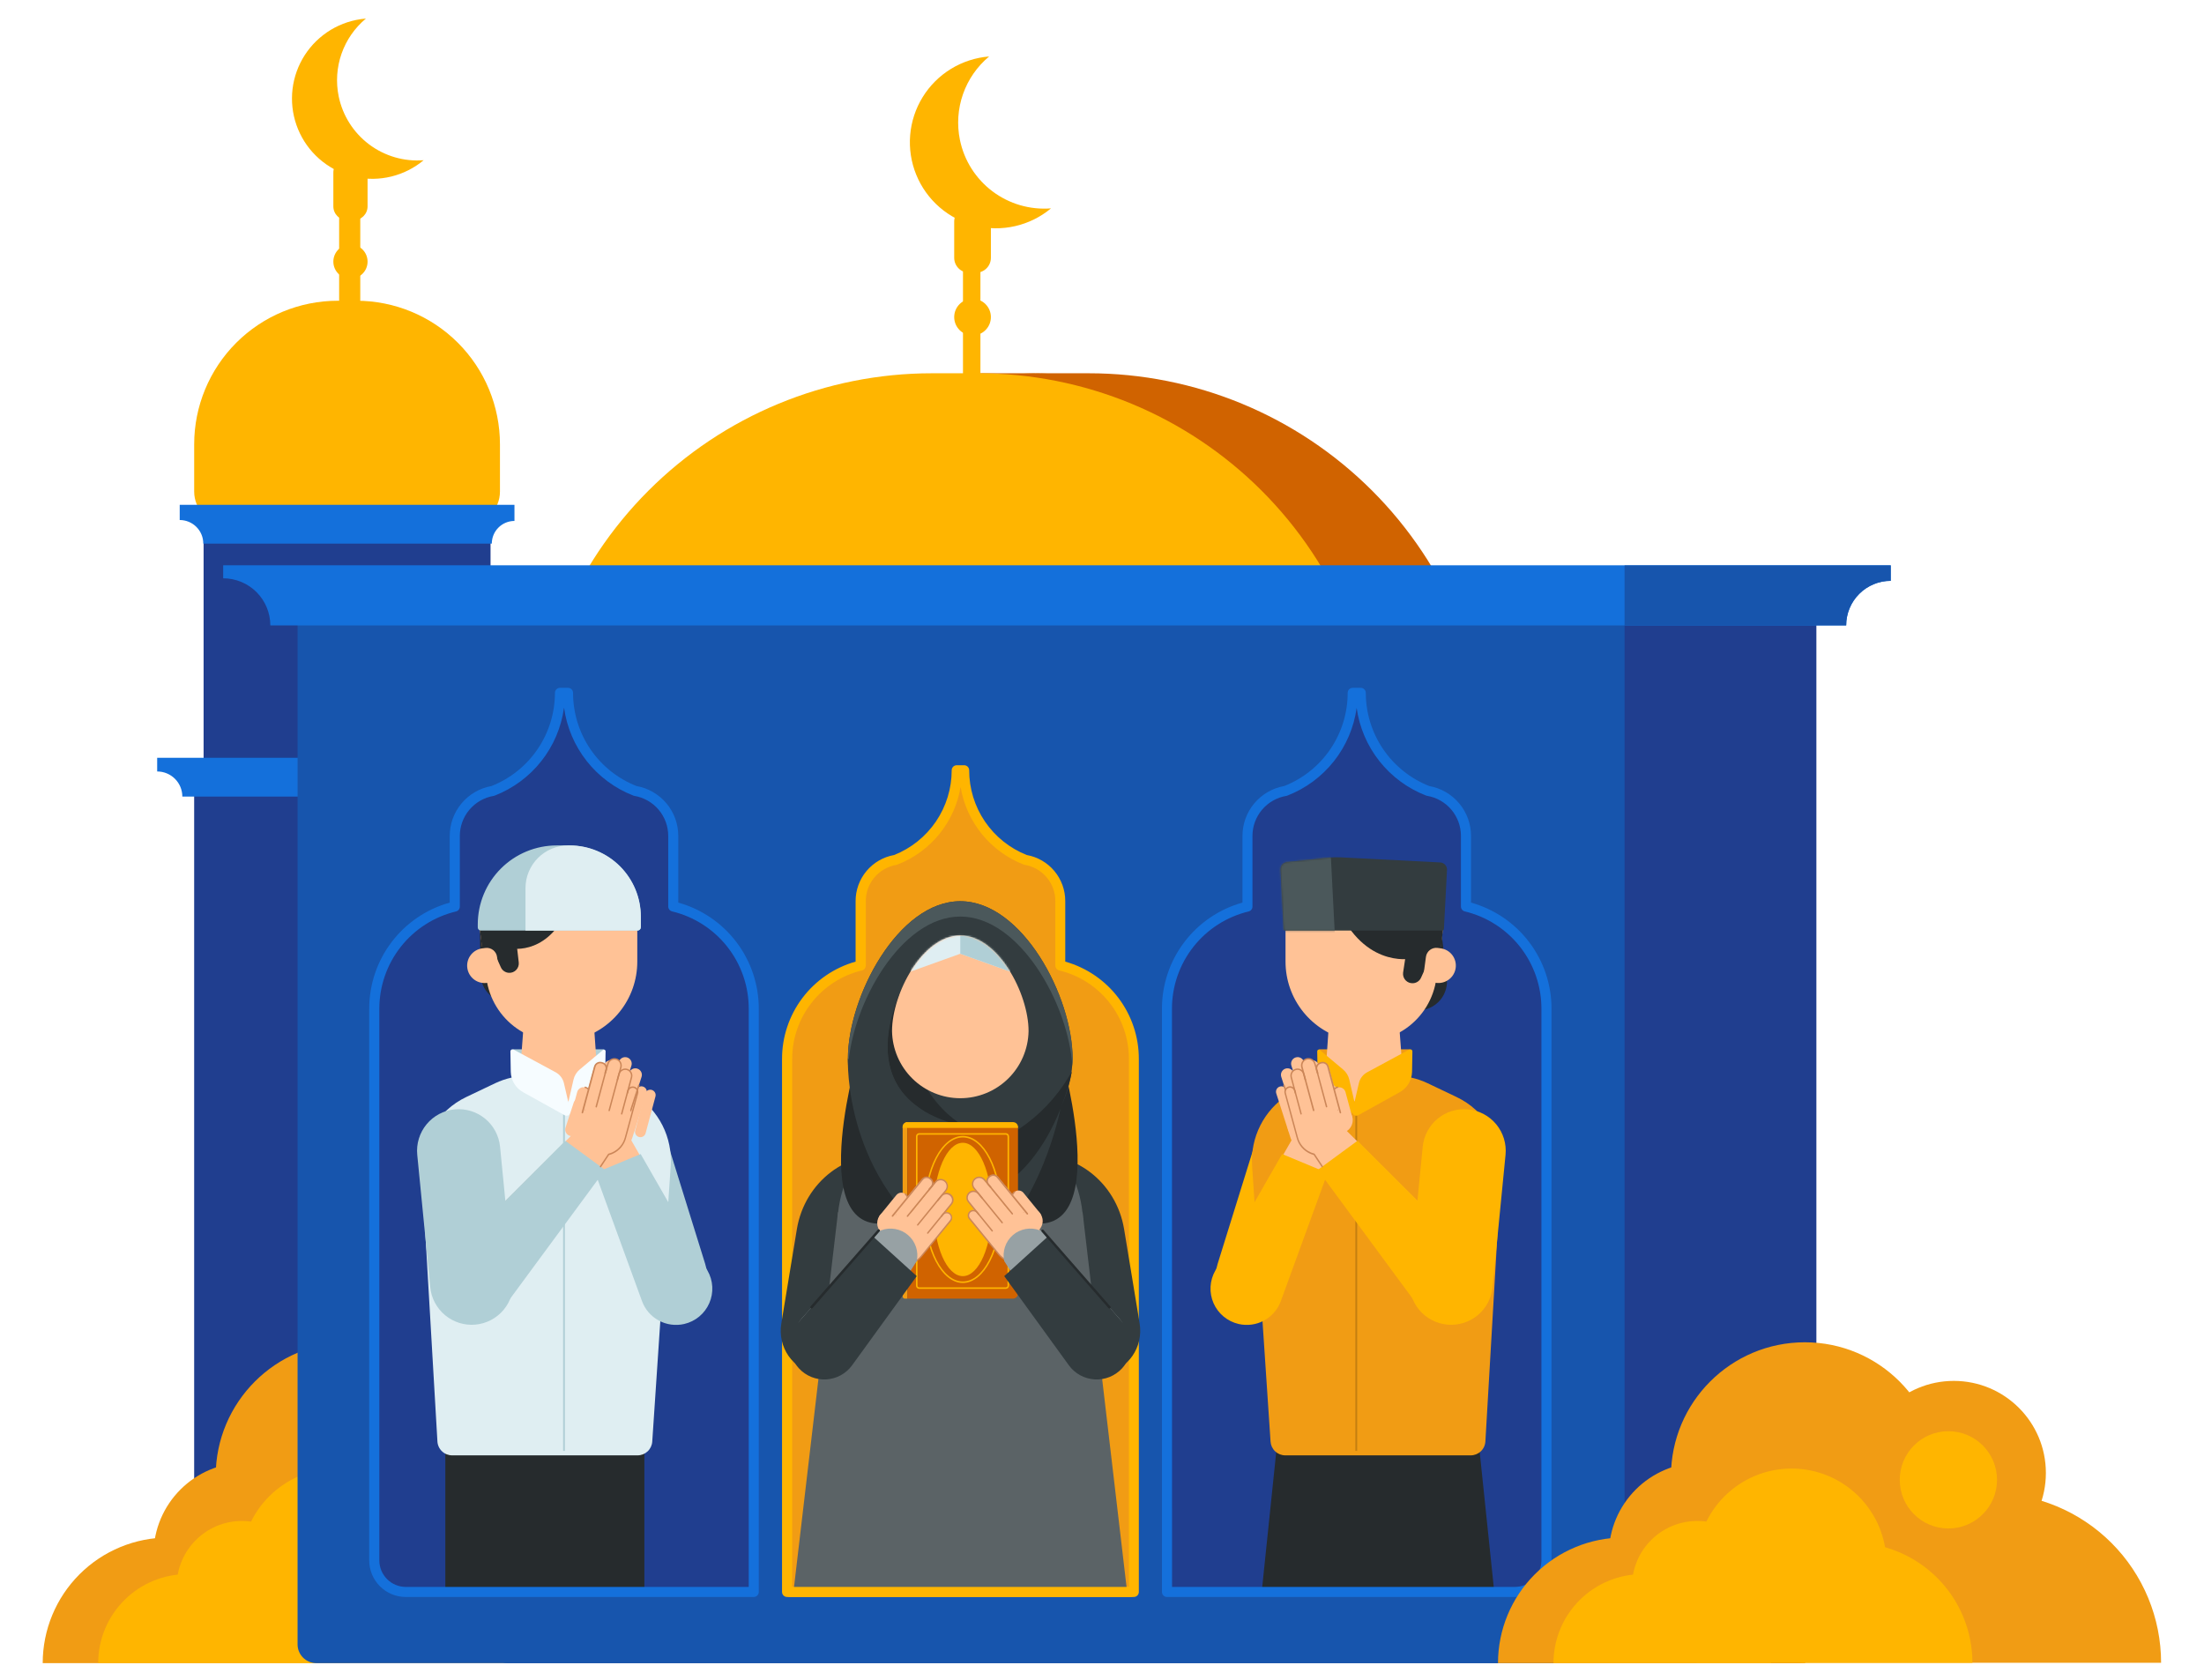 <svg width="1187" height="905" viewBox="0 0 1187 905" fill="none" xmlns="http://www.w3.org/2000/svg">
<rect width="1187" height="905" fill="white"/>
<path d="M112.65 274.88H261.25C262.03 274.88 262.778 275.19 263.329 275.741C263.881 276.292 264.19 277.04 264.19 277.82V460.62H109.65V277.82C109.65 277.04 109.96 276.292 110.511 275.741C111.063 275.19 111.811 274.88 112.59 274.88H112.65Z" fill="#203E8F"/>
<path d="M112.18 411.53H261.65C263.669 411.53 265.604 412.332 267.031 413.759C268.459 415.186 269.26 417.122 269.26 419.14V887H104.57V419.13C104.573 417.113 105.376 415.18 106.803 413.755C108.23 412.33 110.164 411.53 112.18 411.53Z" fill="#203E8F"/>
<path d="M276.2 429.1H98.2C98.2 427.322 97.85 425.561 97.169 423.918C96.487 422.275 95.489 420.782 94.231 419.526C92.972 418.269 91.478 417.273 89.834 416.594C88.19 415.915 86.429 415.567 84.65 415.57V408.21H289.19V416.11C285.746 416.113 282.444 417.482 280.008 419.918C277.573 422.353 276.203 425.656 276.2 429.1Z" fill="#1470DB"/>
<path d="M182.65 72.25H187.65C189.342 72.25 190.965 72.922 192.162 74.119C193.358 75.315 194.03 76.938 194.03 78.63V220.83H182.65V72.25Z" fill="#FFB500"/>
<path d="M182.4 51.9C180.828 44.242 181.361 36.301 183.945 28.922C186.528 21.544 191.064 15.004 197.07 10C195.297 10.143 193.534 10.394 191.79 10.75C185.351 12.071 179.297 14.843 174.09 18.856C168.882 22.869 164.659 28.016 161.74 33.907C158.822 39.797 157.286 46.276 157.248 52.85C157.21 59.424 158.672 65.92 161.523 71.843C164.373 77.767 168.537 82.963 173.698 87.035C178.859 91.107 184.88 93.949 191.304 95.344C197.729 96.739 204.387 96.65 210.771 95.085C217.156 93.519 223.1 90.518 228.15 86.31C217.641 87.137 207.191 84.097 198.766 77.76C190.341 71.423 184.521 62.227 182.4 51.9Z" fill="#FFB500"/>
<path d="M190.47 85.43H187.02C182.884 85.43 179.53 88.783 179.53 92.92V111.15C179.53 115.287 182.884 118.64 187.02 118.64H190.47C194.607 118.64 197.96 115.287 197.96 111.15V92.92C197.96 88.783 194.607 85.43 190.47 85.43Z" fill="#FFB500"/>
<path d="M188.75 131.71H188.74C183.654 131.71 179.53 135.833 179.53 140.92V140.93C179.53 146.017 183.654 150.14 188.74 150.14H188.75C193.837 150.14 197.96 146.017 197.96 140.93V140.92C197.96 135.833 193.837 131.71 188.75 131.71Z" fill="#FFB500"/>
<path d="M181.92 162H191.92C212.432 162 232.104 170.148 246.608 184.652C261.112 199.156 269.26 218.828 269.26 239.34V264.81C269.26 269.473 267.408 273.944 264.111 277.241C260.814 280.538 256.343 282.39 251.68 282.39H122.16C117.498 282.39 113.026 280.538 109.729 277.241C106.432 273.944 104.58 269.473 104.58 264.81V239.32C104.585 218.812 112.736 199.145 127.24 184.645C141.743 170.146 161.412 162 181.92 162Z" fill="#FFB500"/>
<path d="M264.87 292.82H109.49C109.491 291.152 109.164 289.5 108.526 287.958C107.888 286.417 106.953 285.016 105.773 283.837C104.594 282.657 103.193 281.722 101.652 281.084C100.11 280.446 98.458 280.119 96.79 280.12V271.93H277.07V280.62C273.834 280.62 270.731 281.905 268.443 284.193C266.155 286.481 264.87 289.584 264.87 292.82Z" fill="#1470DB"/>
<path d="M529.181 201.07H554.181C611.412 201.07 666.299 223.805 706.767 264.273C747.236 304.742 769.971 359.629 769.971 416.86V772.11C769.971 794.767 760.97 816.497 744.949 832.518C728.927 848.539 707.198 857.54 684.541 857.54H398.821C376.163 857.54 354.434 848.539 338.413 832.518C322.391 816.497 313.391 794.767 313.391 772.11V416.86C313.391 359.629 336.126 304.742 376.594 264.273C417.062 223.805 471.95 201.07 529.181 201.07Z" fill="#D06300"/>
<path d="M561.361 201.07H586.361C643.592 201.07 698.479 223.805 738.947 264.273C779.416 304.742 802.151 359.629 802.151 416.86V772.11C802.151 794.767 793.15 816.497 777.129 832.518C761.107 848.539 739.378 857.54 716.721 857.54H430.991C408.333 857.54 386.604 848.539 370.583 832.518C354.561 816.497 345.561 794.767 345.561 772.11V416.86C345.561 359.629 368.296 304.742 408.764 264.273C449.233 223.805 504.12 201.07 561.351 201.07H561.361Z" fill="#D06300"/>
<path d="M501.851 201.07H526.851C555.189 201.069 583.251 206.649 609.433 217.493C635.615 228.337 659.405 244.232 679.444 264.27C699.483 284.308 715.379 308.097 726.224 334.278C737.069 360.46 742.651 388.521 742.651 416.86V772.11C742.651 794.767 733.65 816.497 717.629 832.518C701.607 848.539 679.878 857.54 657.221 857.54H371.491C348.833 857.54 327.104 848.539 311.083 832.518C295.061 816.497 286.061 794.767 286.061 772.11V416.86C286.061 359.629 308.796 304.742 349.264 264.273C389.733 223.805 444.62 201.07 501.851 201.07Z" fill="#FFB500"/>
<path d="M90.65 828.23H188.44V895.88H23C23 877.938 30.127 860.731 42.814 848.044C55.501 835.357 72.708 828.23 90.65 828.23Z" fill="#F19C14"/>
<path d="M181.85 837.43C181.85 810.042 159.648 787.84 132.26 787.84C104.872 787.84 82.67 810.042 82.67 837.43C82.67 864.818 104.872 887.02 132.26 887.02C159.648 887.02 181.85 864.818 181.85 837.43Z" fill="#F19C14"/>
<path d="M318.061 793.44C318.061 766.052 295.859 743.85 268.471 743.85C241.083 743.85 218.881 766.052 218.881 793.44C218.881 820.828 241.083 843.03 268.471 843.03C295.859 843.03 318.061 820.828 318.061 793.44Z" fill="#F19C14"/>
<path d="M188.28 723.05H188.27C148.445 723.05 116.16 755.335 116.16 795.16V795.17C116.16 834.995 148.445 867.28 188.27 867.28H188.28C228.105 867.28 260.39 834.995 260.39 795.17V795.16C260.39 755.335 228.105 723.05 188.28 723.05Z" fill="#F19C14"/>
<path d="M170.58 804.38H288.82C300.81 804.38 312.682 806.742 323.759 811.33C334.836 815.918 344.901 822.643 353.379 831.121C361.857 839.599 368.582 849.664 373.17 860.741C377.759 871.818 380.12 883.69 380.12 895.68H170.58V804.38Z" fill="#F19C14"/>
<path d="M100.831 847.93H170.141V895.88H52.881C52.881 883.163 57.933 870.967 66.925 861.974C75.917 852.982 88.114 847.93 100.831 847.93Z" fill="#FFB500"/>
<path d="M165.47 854.45C165.47 835.037 149.733 819.3 130.32 819.3C110.907 819.3 95.17 835.037 95.17 854.45C95.17 873.863 110.907 889.6 130.32 889.6C149.733 889.6 165.47 873.863 165.47 854.45Z" fill="#FFB500"/>
<path d="M265.57 770.95H265.56C251.096 770.95 239.37 782.676 239.37 797.14V797.15C239.37 811.614 251.096 823.34 265.56 823.34H265.57C280.035 823.34 291.76 811.614 291.76 797.15V797.14C291.76 782.676 280.035 770.95 265.57 770.95Z" fill="#FFB500"/>
<path d="M232.21 842.18C232.21 813.953 209.327 791.07 181.1 791.07C152.873 791.07 129.99 813.953 129.99 842.18C129.99 870.407 152.873 893.29 181.1 893.29C209.327 893.29 232.21 870.407 232.21 842.18Z" fill="#FFB500"/>
<path d="M129.99 831H213.8C230.962 831 247.422 837.818 259.557 849.953C271.693 862.089 278.51 878.548 278.51 895.71H129.99V831Z" fill="#FFB500"/>
<path d="M968.13 320.73H273.671C268.087 320.73 263.561 325.256 263.561 330.84V885.77C263.561 891.354 268.087 895.88 273.671 895.88H968.13C973.714 895.88 978.241 891.354 978.241 885.77V330.84C978.241 325.256 973.714 320.73 968.13 320.73Z" fill="#203E8F"/>
<path d="M864.831 320.73H170.371C164.787 320.73 160.261 325.256 160.261 330.84V885.77C160.261 891.354 164.787 895.88 170.371 895.88H864.831C870.414 895.88 874.941 891.354 874.941 885.77V330.84C874.941 325.256 870.414 320.73 864.831 320.73Z" fill="#1755AD"/>
<path d="M475.751 518.64H558.831C572.577 518.648 585.757 524.114 595.475 533.837C605.192 543.56 610.651 556.744 610.651 570.49V857.54H423.891V570.49C423.891 556.739 429.353 543.55 439.077 533.827C448.801 524.103 461.989 518.64 475.741 518.64H475.751Z" fill="#F19C14"/>
<path d="M486.06 462.88H548.51C554.488 462.88 560.221 465.255 564.448 469.482C568.676 473.709 571.05 479.442 571.05 485.42V574.12H463.521V485.42C463.521 479.442 465.895 473.709 470.122 469.482C474.349 465.255 480.082 462.88 486.06 462.88Z" fill="#F19C14"/>
<path d="M555.781 464.42C545.206 461.153 535.956 454.586 529.386 445.68C522.816 436.774 519.271 425.997 519.271 414.93H515.271C515.27 425.974 511.74 436.729 505.195 445.625C498.651 454.521 489.434 461.092 478.891 464.38V470.55H555.751L555.781 464.42Z" fill="#F19C14"/>
<path d="M610.65 860.25H423.9C423.543 860.251 423.19 860.182 422.86 860.047C422.53 859.911 422.23 859.712 421.977 859.46C421.725 859.208 421.524 858.909 421.387 858.579C421.251 858.25 421.18 857.897 421.18 857.54V570.54C421.136 558.656 424.986 547.085 432.141 537.597C439.296 528.109 449.362 521.225 460.8 518V485.42C460.783 479.499 462.855 473.761 466.65 469.216C470.445 464.671 475.721 461.61 481.55 460.57C490.694 456.942 498.538 450.652 504.065 442.515C509.592 434.377 512.548 424.767 512.55 414.93C512.549 414.573 512.618 414.22 512.754 413.89C512.889 413.56 513.088 413.26 513.34 413.007C513.592 412.755 513.891 412.554 514.221 412.417C514.55 412.28 514.903 412.21 515.26 412.21H519.26C519.98 412.213 520.669 412.5 521.177 413.01C521.685 413.52 521.97 414.21 521.97 414.93C521.968 424.768 524.922 434.38 530.45 442.518C535.978 450.657 543.824 456.946 552.97 460.57C558.798 461.61 564.073 464.672 567.867 469.217C571.66 473.762 573.729 479.5 573.71 485.42V518C585.141 521.219 595.203 528.093 602.359 537.569C609.515 547.046 613.372 558.605 613.34 570.48V857.48C613.348 857.839 613.284 858.196 613.153 858.531C613.022 858.865 612.825 859.17 612.575 859.428C612.325 859.686 612.025 859.891 611.695 860.032C611.365 860.173 611.009 860.247 610.65 860.25ZM426.65 854.83H608V570.49C608.024 559.467 604.331 548.759 597.517 540.094C590.704 531.43 581.168 525.316 570.45 522.74C569.859 522.595 569.333 522.256 568.956 521.778C568.579 521.3 568.373 520.709 568.37 520.1V485.42C568.384 480.734 566.733 476.195 563.711 472.614C560.688 469.033 556.492 466.643 551.87 465.87C551.69 465.839 551.512 465.792 551.34 465.73C542.534 462.298 534.771 456.637 528.811 449.303C522.851 441.968 518.898 433.212 517.34 423.89C515.788 433.213 511.837 441.971 505.876 449.305C499.915 456.639 492.149 462.296 483.34 465.72C483.169 465.79 482.992 465.84 482.81 465.87C478.186 466.641 473.987 469.03 470.963 472.612C467.939 476.193 466.286 480.733 466.3 485.42V520.1C466.298 520.708 466.093 521.297 465.718 521.775C465.343 522.254 464.82 522.593 464.23 522.74C453.507 525.31 443.964 531.421 437.145 540.086C430.325 548.751 426.628 559.463 426.65 570.49V854.83Z" fill="#FFB500"/>
<path d="M258.651 486.7H349.551C364.599 486.7 379.031 492.678 389.672 503.319C400.313 513.96 406.291 528.392 406.291 543.44V857.54H218.891C214.382 857.54 210.058 855.749 206.87 852.561C203.682 849.373 201.891 845.049 201.891 840.54V543.44C201.891 535.987 203.359 528.607 206.212 521.722C209.064 514.837 213.246 508.581 218.516 503.312C223.787 498.043 230.045 493.864 236.931 491.013C243.817 488.163 251.198 486.697 258.651 486.7Z" fill="#203E8F"/>
<path d="M269.94 425.69H338.27C344.811 425.69 351.083 428.288 355.708 432.913C360.332 437.537 362.93 443.81 362.93 450.35V547.41H245.28V450.35C245.28 443.81 247.878 437.537 252.503 432.913C257.128 428.288 263.4 425.69 269.94 425.69Z" fill="#203E8F"/>
<path d="M346.24 427.38C334.66 423.813 324.527 416.629 317.329 406.882C310.13 397.134 306.244 385.337 306.24 373.22H301.9C301.9 385.306 298.038 397.077 290.876 406.813C283.714 416.549 273.628 423.741 262.09 427.34V434.09H346.2L346.24 427.38Z" fill="#203E8F"/>
<path d="M239.841 857.54H347.041V770.69H239.841V857.54Z" fill="#262B2D"/>
<path d="M364.821 709.05C359.165 710.744 353.069 710.139 347.857 707.367C342.645 704.594 338.736 699.877 336.981 694.24L315.701 625.79C314.822 622.96 314.514 619.983 314.793 617.033C315.073 614.083 315.936 611.217 317.331 608.603C318.726 605.988 320.626 603.677 322.921 601.802C325.216 599.927 327.86 598.526 330.701 597.68C336.356 595.983 342.453 596.587 347.666 599.36C352.879 602.133 356.787 606.852 358.541 612.49L379.821 680.93C380.698 683.761 381.005 686.738 380.725 689.688C380.445 692.639 379.582 695.504 378.187 698.119C376.792 700.734 374.893 703.047 372.598 704.923C370.304 706.799 367.66 708.202 364.821 709.05Z" fill="#B0CFD6"/>
<path d="M251.11 590.93L266.63 583.53C272.299 580.838 278.495 579.441 284.771 579.44H313.461C321.5 579.44 329.372 581.737 336.15 586.06L341.83 589.69C348.207 593.756 353.372 599.463 356.784 606.212C360.196 612.961 361.728 620.504 361.221 628.05L351.28 776.55C351.146 778.559 350.253 780.442 348.783 781.818C347.312 783.194 345.374 783.959 343.36 783.96H243.51C241.484 783.961 239.533 783.187 238.059 781.796C236.585 780.405 235.698 778.503 235.581 776.48L227.14 631.48C226.647 623.103 228.664 614.769 232.934 607.545C237.204 600.321 243.533 594.536 251.11 590.93Z" fill="#DFEEF2"/>
<path d="M304.24 595.19H303.271V781.56H304.24V595.19Z" fill="#B0CFD6"/>
<path d="M276.431 565.22H324.941C325.078 565.222 325.213 565.257 325.334 565.322C325.455 565.388 325.558 565.482 325.635 565.596C325.711 565.71 325.759 565.841 325.774 565.977C325.789 566.114 325.771 566.252 325.721 566.38L321.441 577.07H276.441L276.431 565.22Z" fill="#B0CFD6"/>
<path d="M263.181 497.7C262.891 497.212 262.449 496.833 261.922 496.624C261.395 496.414 260.813 496.384 260.267 496.539C259.721 496.694 259.242 497.026 258.905 497.482C258.567 497.938 258.39 498.493 258.401 499.06L258.851 523.92C258.758 526.196 259.164 528.464 260.041 530.566C260.918 532.668 262.245 534.552 263.928 536.087C265.611 537.621 267.61 538.768 269.783 539.448C271.957 540.127 274.253 540.323 276.511 540.02L283.711 539.02C284.132 538.964 284.533 538.804 284.877 538.555C285.222 538.306 285.499 537.975 285.684 537.593C285.869 537.211 285.957 536.788 285.939 536.364C285.921 535.939 285.798 535.525 285.581 535.16L263.181 497.7Z" fill="#262B2D"/>
<path d="M257.971 497.19L261.971 527.05C262.69 532.425 264.514 537.593 267.33 542.228C270.146 546.863 273.892 550.864 278.332 553.979C282.771 557.093 287.808 559.254 293.125 560.325C298.441 561.396 303.922 561.353 309.221 560.2C318.854 558.112 327.482 552.787 333.668 545.113C339.854 537.438 343.225 527.877 343.221 518.02V489.74L257.971 497.19Z" fill="#FFC296"/>
<path d="M260 504.4L265.51 511.67L269.64 520.82C269.991 521.717 270.59 522.496 271.367 523.065C272.145 523.634 273.069 523.968 274.03 524.03C274.77 524.077 275.51 523.962 276.2 523.692C276.89 523.421 277.511 523.003 278.022 522.466C278.532 521.929 278.918 521.287 279.153 520.584C279.387 519.881 279.465 519.136 279.38 518.4L276.85 496.52L261.55 500.11C261.109 500.213 260.7 500.425 260.362 500.726C260.023 501.027 259.765 501.408 259.611 501.834C259.457 502.261 259.412 502.719 259.48 503.167C259.548 503.615 259.727 504.039 260 504.4Z" fill="#262B2D"/>
<path d="M259.681 511.01L271.691 513.11L266.961 498.89L258.461 500.72L259.681 511.01Z" fill="#262B2D"/>
<path d="M259.707 510.869L261.402 510.642C262.131 510.544 262.872 510.591 263.583 510.78C264.294 510.969 264.96 511.296 265.545 511.743C266.129 512.189 266.62 512.746 266.989 513.382C267.358 514.018 267.598 514.721 267.695 515.45L268.696 522.933C268.794 523.662 268.747 524.403 268.558 525.114C268.369 525.825 268.042 526.491 267.596 527.076C267.149 527.66 266.592 528.151 265.956 528.52C265.32 528.889 264.617 529.129 263.889 529.226L262.214 529.45C259.748 529.78 257.252 529.117 255.275 527.607C253.298 526.097 252.002 523.863 251.673 521.397C251.343 518.931 252.006 516.436 253.516 514.459C255.026 512.482 257.26 511.186 259.726 510.856L259.707 510.869Z" fill="#FFC296"/>
<path d="M284.14 523.86L280.47 572.74C279.57 584.63 289.58 594.55 301.84 593.92C313.29 593.33 322.07 583.73 321.3 572.63L317.65 520.45L284.14 523.86Z" fill="#FFC296"/>
<path d="M276.59 565.36L299.29 577.63C300.387 578.227 301.346 579.048 302.104 580.041C302.862 581.033 303.403 582.175 303.69 583.39L307.17 598.39C307.262 598.793 307.235 599.213 307.094 599.601C306.952 599.989 306.701 600.327 306.371 600.576C306.041 600.824 305.647 600.972 305.235 601.001C304.823 601.03 304.411 600.939 304.05 600.74L281.71 588.33C279.739 587.237 278.089 585.646 276.926 583.715C275.763 581.785 275.126 579.583 275.08 577.33L274.89 566.44C274.88 566.236 274.925 566.033 275.019 565.851C275.114 565.67 275.254 565.517 275.427 565.407C275.599 565.297 275.798 565.235 276.002 565.227C276.206 565.219 276.409 565.265 276.59 565.36Z" fill="#F6FCFF"/>
<path d="M324.741 565.6L312.181 576.14C310.518 577.539 309.356 579.442 308.871 581.56L304.701 599.69C304.658 599.864 304.67 600.048 304.737 600.215C304.803 600.381 304.92 600.523 305.071 600.62C305.222 600.718 305.4 600.765 305.579 600.756C305.758 600.747 305.93 600.682 306.071 600.57L320.771 588.9C322.353 587.641 323.637 586.047 324.531 584.234C325.424 582.42 325.906 580.431 325.941 578.41L326.151 566.28C326.155 566.115 326.111 565.952 326.025 565.812C325.938 565.671 325.813 565.558 325.665 565.486C325.516 565.415 325.35 565.387 325.186 565.407C325.022 565.428 324.868 565.494 324.741 565.6Z" fill="#F6FCFF"/>
<path d="M274.061 510.74C274.061 510.74 293.06 515.48 304.86 491.79L274.061 496.52V510.74Z" fill="#262B2D"/>
<path d="M299.83 455.41H306.471C316.724 455.41 326.557 459.483 333.807 466.733C341.057 473.983 345.13 483.817 345.13 494.07V499.48C345.13 499.952 344.943 500.405 344.609 500.739C344.275 501.072 343.823 501.26 343.35 501.26H258.961C258.523 501.26 258.103 501.086 257.794 500.777C257.484 500.467 257.311 500.048 257.311 499.61V497.93C257.311 492.346 258.41 486.817 260.547 481.658C262.684 476.5 265.816 471.812 269.764 467.864C273.713 463.915 278.4 460.783 283.559 458.647C288.717 456.51 294.247 455.41 299.83 455.41Z" fill="#B0CFD6"/>
<path d="M306.021 455.41H306.861C317.01 455.41 326.745 459.442 333.922 466.619C341.099 473.796 345.131 483.53 345.131 493.68V499.41C345.131 499.653 345.083 499.893 344.99 500.118C344.897 500.342 344.761 500.546 344.589 500.718C344.417 500.89 344.213 501.026 343.989 501.119C343.764 501.212 343.523 501.26 343.281 501.26H283.011V478.41C283.011 472.31 285.434 466.46 289.747 462.147C294.06 457.833 299.911 455.41 306.011 455.41H306.021Z" fill="#DFEEF2"/>
<path d="M325.091 605.21C327.382 604.43 329.873 604.472 332.138 605.328C334.402 606.183 336.298 607.8 337.501 609.9L376.171 677.42C377.556 679.837 378.352 682.548 378.492 685.331C378.633 688.113 378.114 690.89 376.979 693.435C375.843 695.979 374.123 698.22 371.958 699.974C369.794 701.728 367.245 702.947 364.521 703.53C360.297 704.438 355.888 703.769 352.123 701.651C348.358 699.533 345.497 696.111 344.081 692.03L318.581 618.51C318.129 617.21 317.94 615.833 318.023 614.459C318.106 613.085 318.461 611.741 319.066 610.504C319.671 609.268 320.515 608.164 321.549 607.255C322.583 606.346 323.787 605.651 325.091 605.21Z" fill="#FFC296"/>
<path d="M320.58 631.83L345.04 621.65L381.04 684.44C382.559 687.087 383.437 690.053 383.603 693.101C383.769 696.149 383.219 699.193 381.995 701.989C380.772 704.785 378.911 707.256 376.56 709.203C374.21 711.15 371.435 712.519 368.46 713.2C363.82 714.263 358.951 713.594 354.769 711.32C350.587 709.046 347.38 705.323 345.75 700.85L320.58 631.83Z" fill="#B0CFD6"/>
<path d="M329.839 571.327L329.83 571.324C327.979 570.729 325.996 571.747 325.402 573.598L319.098 593.221C318.503 595.071 319.522 597.054 321.373 597.649L321.382 597.652C323.233 598.246 325.216 597.228 325.81 595.377L332.114 575.755C332.709 573.904 331.69 571.921 329.839 571.327Z" fill="#FFC296"/>
<path d="M343.254 575.644L343.245 575.641C341.394 575.047 339.412 576.065 338.817 577.916L332.513 597.538C331.919 599.389 332.937 601.372 334.788 601.966L334.797 601.969C336.648 602.564 338.63 601.545 339.225 599.694L345.529 580.072C346.123 578.221 345.105 576.239 343.254 575.644Z" fill="#FFC296"/>
<path d="M348.218 588.99C348.711 587.454 347.866 585.81 346.331 585.317C344.795 584.823 343.151 585.668 342.658 587.204L336.36 606.807C335.867 608.342 336.711 609.987 338.247 610.48C339.782 610.973 341.427 610.128 341.92 608.593L348.218 588.99Z" fill="#FFC296"/>
<path d="M337.786 569.62L337.777 569.617C335.926 569.022 333.944 570.04 333.349 571.891L326.507 593.189C325.912 595.04 326.931 597.023 328.782 597.617L328.791 597.62C330.642 598.215 332.624 597.196 333.219 595.345L340.061 574.048C340.656 572.197 339.637 570.214 337.786 569.62Z" fill="#FFC296"/>
<path d="M325.79 595.78H325.67C325.572 595.748 325.491 595.678 325.444 595.587C325.397 595.495 325.389 595.388 325.42 595.29L331.89 575.15C331.924 575.054 331.994 574.974 332.085 574.927C332.176 574.881 332.282 574.871 332.38 574.9C332.429 574.915 332.475 574.939 332.515 574.972C332.554 575.005 332.587 575.046 332.61 575.091C332.633 575.137 332.647 575.187 332.651 575.239C332.654 575.29 332.647 575.341 332.63 575.39L326.17 595.52C326.14 595.596 326.088 595.662 326.02 595.708C325.952 595.755 325.872 595.78 325.79 595.78Z" fill="#CB8658"/>
<path d="M332.5 597.93C332.461 597.94 332.419 597.94 332.38 597.93C332.282 597.898 332.201 597.828 332.154 597.737C332.107 597.645 332.098 597.538 332.13 597.44L338.6 577.31C338.637 577.219 338.707 577.145 338.797 577.103C338.886 577.062 338.988 577.056 339.082 577.086C339.175 577.116 339.254 577.181 339.302 577.267C339.35 577.353 339.364 577.454 339.34 577.55L332.88 597.68C332.85 597.755 332.797 597.82 332.729 597.864C332.661 597.909 332.581 597.932 332.5 597.93Z" fill="#CB8658"/>
<path d="M339.211 600.09H339.091C338.994 600.056 338.914 599.986 338.868 599.895C338.821 599.804 338.812 599.698 338.841 599.6L343.691 584.5C343.705 584.451 343.73 584.405 343.763 584.365C343.796 584.326 343.836 584.293 343.882 584.27C343.928 584.247 343.978 584.233 344.029 584.229C344.081 584.226 344.132 584.233 344.181 584.25C344.23 584.265 344.276 584.289 344.316 584.322C344.356 584.355 344.389 584.395 344.413 584.441C344.437 584.486 344.452 584.536 344.457 584.588C344.461 584.639 344.456 584.691 344.441 584.74L339.591 599.84C339.559 599.915 339.506 599.978 339.438 600.023C339.371 600.067 339.292 600.091 339.211 600.09Z" fill="#CB8658"/>
<path d="M333.473 594.143L332.036 593.681C325.484 591.576 318.467 595.181 316.362 601.733L315.362 604.846C313.257 611.398 316.862 618.416 323.413 620.52L324.851 620.982C331.403 623.087 338.42 619.482 340.525 612.93L341.525 609.817C343.63 603.265 340.025 596.248 333.473 594.143Z" fill="#FFC296"/>
<path d="M318.07 609.21C321.964 609.21 325.12 606.054 325.12 602.16C325.12 598.266 321.964 595.11 318.07 595.11C314.177 595.11 311.021 598.266 311.021 602.16C311.021 606.054 314.177 609.21 318.07 609.21Z" fill="#FFC296"/>
<path d="M313.401 591.748L313.392 591.745C311.545 591.142 309.559 592.151 308.957 593.998L304.586 607.393C303.983 609.24 304.992 611.225 306.838 611.828L306.848 611.831C308.695 612.434 310.681 611.425 311.283 609.578L315.654 596.183C316.257 594.337 315.248 592.351 313.401 591.748Z" fill="#FFC296"/>
<path d="M326.451 605.24C326.359 605.239 326.27 605.205 326.2 605.144C326.131 605.084 326.085 605.001 326.071 604.91C324.941 597.57 319.921 597.52 319.691 597.51C319.63 597.512 319.569 597.498 319.515 597.47C319.461 597.442 319.415 597.401 319.381 597.35C319.342 597.301 319.317 597.244 319.306 597.183C319.296 597.122 319.301 597.059 319.321 597L322.021 588.62C322.232 588.101 322.284 587.531 322.17 586.982C322.056 586.434 321.781 585.932 321.381 585.54C320.985 585.156 320.511 584.862 319.991 584.68C319.892 584.646 319.811 584.574 319.764 584.481C319.717 584.387 319.709 584.279 319.741 584.18C319.756 584.131 319.78 584.085 319.813 584.045C319.846 584.006 319.887 583.973 319.932 583.95C319.978 583.927 320.028 583.913 320.08 583.909C320.131 583.906 320.182 583.913 320.231 583.93C320.865 584.156 321.445 584.514 321.931 584.98C322.438 585.47 322.787 586.099 322.935 586.789C323.083 587.478 323.022 588.195 322.761 588.85L320.221 596.78C321.691 597 325.841 598.19 326.851 604.78C326.865 604.883 326.839 604.988 326.777 605.072C326.716 605.156 326.624 605.213 326.521 605.23L326.451 605.24Z" fill="#CB8658"/>
<path d="M328.87 604C330.872 605.681 332.172 608.051 332.512 610.642C332.853 613.234 332.21 615.859 330.71 618L271.01 703.63C269.336 706.03 267.151 708.029 264.613 709.484C262.074 710.939 259.245 711.815 256.329 712.047C253.412 712.279 250.48 711.863 247.743 710.828C245.006 709.793 242.533 708.164 240.5 706.06C236.884 702.315 234.886 697.298 234.939 692.093C234.991 686.887 237.089 681.911 240.78 678.24L314.78 604.62C316.627 602.776 319.097 601.689 321.705 601.575C324.312 601.46 326.868 602.325 328.87 604Z" fill="#FFC296"/>
<path d="M304.84 614.78L325.41 629.87C325.521 629.955 325.594 630.08 325.614 630.218C325.635 630.356 325.601 630.496 325.52 630.61L271.36 704.17C269.625 706.527 267.396 708.476 264.83 709.883C262.264 711.289 259.421 712.119 256.501 712.314C253.581 712.51 250.654 712.065 247.923 711.013C245.192 709.96 242.724 708.325 240.69 706.22C237.02 702.425 234.988 697.34 235.033 692.061C235.078 686.782 237.196 681.732 240.93 678L304.16 614.83C304.25 614.743 304.367 614.69 304.491 614.681C304.615 614.672 304.739 614.707 304.84 614.78Z" fill="#B0CFD6"/>
<path d="M256 713.54C250.119 714.061 244.269 712.24 239.723 708.473C235.176 704.705 232.301 699.296 231.72 693.42L224.72 622.09C224.429 619.143 224.724 616.167 225.59 613.335C226.456 610.503 227.874 607.87 229.764 605.59C231.654 603.31 233.977 601.427 236.599 600.05C239.221 598.674 242.09 597.831 245.04 597.57C250.921 597.049 256.769 598.87 261.314 602.638C265.859 606.405 268.733 611.815 269.31 617.69L276.31 689.02C276.602 691.966 276.307 694.941 275.442 697.773C274.577 700.605 273.159 703.236 271.27 705.517C269.382 707.797 267.06 709.68 264.439 711.057C261.818 712.434 258.95 713.278 256 713.54Z" fill="#B0CFD6"/>
<path d="M314.02 610.41C317.875 610.41 321 607.285 321 603.43C321 599.575 317.875 596.45 314.02 596.45C310.165 596.45 307.04 599.575 307.04 603.43C307.04 607.285 310.165 610.41 314.02 610.41Z" fill="#FFC296"/>
<path d="M317.601 590.049C318.103 588.188 317.002 586.273 315.141 585.771C313.28 585.268 311.364 586.37 310.862 588.231L307.226 601.709C306.724 603.57 307.825 605.485 309.686 605.988C311.547 606.49 313.463 605.388 313.965 603.527L317.601 590.049Z" fill="#FFC296"/>
<path d="M322.441 606.09C322.352 606.09 322.265 606.059 322.196 606.002C322.127 605.946 322.079 605.867 322.061 605.78C320.601 598.54 315.461 598.78 315.411 598.78C315.35 598.786 315.288 598.776 315.231 598.752C315.175 598.729 315.124 598.692 315.085 598.645C315.046 598.598 315.018 598.542 315.006 598.482C314.993 598.421 314.994 598.359 315.011 598.3L317.281 589.87C317.401 589.477 317.439 589.063 317.393 588.654C317.347 588.245 317.217 587.851 317.011 587.494C316.806 587.138 316.53 586.828 316.199 586.583C315.869 586.338 315.491 586.163 315.091 586.07C314.993 586.04 314.91 585.973 314.86 585.884C314.81 585.795 314.796 585.689 314.821 585.59C314.849 585.491 314.915 585.406 315.005 585.356C315.095 585.305 315.201 585.292 315.301 585.32C315.938 585.528 316.525 585.869 317.021 586.32C317.545 586.781 317.919 587.388 318.097 588.063C318.275 588.738 318.249 589.45 318.021 590.11L315.871 598.11C317.351 598.26 321.501 599.25 322.811 605.73C322.822 605.779 322.824 605.831 322.815 605.881C322.806 605.93 322.787 605.978 322.758 606.02C322.73 606.062 322.694 606.098 322.651 606.126C322.609 606.153 322.561 606.172 322.511 606.18L322.441 606.09Z" fill="#CB8658"/>
<path d="M326.597 576.777C327.1 574.916 325.998 573.001 324.137 572.499C322.276 571.996 320.361 573.098 319.858 574.959L314.544 594.655C314.042 596.515 315.144 598.431 317.004 598.933C318.865 599.435 320.781 598.334 321.283 596.473L326.597 576.777Z" fill="#FFC296"/>
<path d="M340.074 580.413C340.576 578.552 339.475 576.637 337.614 576.135C335.753 575.632 333.837 576.734 333.335 578.595L328.021 598.29C327.519 600.151 328.62 602.067 330.481 602.569C332.342 603.071 334.258 601.97 334.76 600.109L340.074 580.413Z" fill="#FFC296"/>
<path d="M353.009 590.646C353.424 589.098 352.505 587.506 350.957 587.091C349.409 586.676 347.817 587.595 347.402 589.143L342.101 608.921C341.686 610.47 342.604 612.061 344.153 612.476C345.701 612.891 347.292 611.972 347.707 610.424L353.009 590.646Z" fill="#FFC296"/>
<path d="M334.384 574.699C334.886 572.838 333.784 570.923 331.923 570.421C330.062 569.918 328.147 571.02 327.645 572.881L321.874 594.266C321.372 596.127 322.474 598.043 324.335 598.545C326.196 599.047 328.111 597.945 328.613 596.084L334.384 574.699Z" fill="#FFC296"/>
<path d="M328.807 594.889L327.368 594.5C320.788 592.725 314.015 596.62 312.239 603.2L311.395 606.328C309.62 612.908 313.515 619.681 320.095 621.456L321.533 621.845C328.113 623.62 334.886 619.725 336.662 613.145L337.506 610.017C339.281 603.437 335.387 596.664 328.807 594.889Z" fill="#FFC296"/>
<path d="M328.09 598.58H327.98C327.883 598.552 327.801 598.487 327.75 598.4C327.7 598.312 327.685 598.208 327.71 598.11L333.16 577.89L334.01 574.83C334.126 574.407 334.154 573.964 334.093 573.53C334.031 573.095 333.882 572.678 333.653 572.304C333.425 571.929 333.122 571.605 332.764 571.352C332.406 571.098 331.999 570.921 331.57 570.83C330.774 570.668 329.947 570.809 329.25 571.225C328.552 571.641 328.035 572.303 327.8 573.08L326.93 576.08L321.48 596.29C321.467 596.339 321.445 596.385 321.415 596.425C321.384 596.465 321.345 596.498 321.302 596.524C321.258 596.549 321.21 596.565 321.16 596.571C321.11 596.577 321.059 596.574 321.01 596.56C320.91 596.532 320.825 596.466 320.773 596.377C320.721 596.287 320.706 596.181 320.73 596.08L326.19 575.87L327.06 572.87C327.343 571.902 327.982 571.076 328.848 570.559C329.714 570.042 330.743 569.871 331.73 570.08C332.264 570.196 332.769 570.42 333.213 570.738C333.657 571.057 334.031 571.463 334.312 571.931C334.593 572.4 334.775 572.921 334.847 573.462C334.919 574.004 334.879 574.554 334.73 575.08L333.88 578.14L328.43 598.35C328.4 598.416 328.353 598.473 328.293 598.513C328.233 598.554 328.163 598.577 328.09 598.58Z" fill="#CB8658"/>
<path d="M313.65 599.76H313.53C313.422 599.73 313.33 599.658 313.274 599.561C313.218 599.464 313.202 599.349 313.23 599.24L319.93 574.42C320.165 573.576 320.718 572.855 321.474 572.411C322.23 571.967 323.128 571.834 323.98 572.04L324.45 572.16C324.891 572.269 325.305 572.465 325.667 572.738C326.03 573.011 326.333 573.355 326.559 573.748C326.786 574.141 326.93 574.577 326.983 575.027C327.036 575.478 326.998 575.935 326.87 576.37L326.34 578.16C326.299 578.257 326.224 578.336 326.128 578.381C326.033 578.427 325.924 578.435 325.823 578.406C325.722 578.376 325.635 578.31 325.579 578.221C325.523 578.131 325.502 578.024 325.52 577.92L326.04 576.13C326.145 575.799 326.179 575.45 326.139 575.105C326.099 574.761 325.987 574.428 325.81 574.13C325.643 573.835 325.418 573.578 325.148 573.373C324.878 573.168 324.569 573.021 324.24 572.94L323.77 572.83C323.138 572.68 322.472 572.78 321.913 573.11C321.354 573.44 320.944 573.974 320.77 574.6L314.07 599.41C314.051 599.508 313.999 599.596 313.923 599.66C313.846 599.724 313.75 599.759 313.65 599.76Z" fill="#CB8658"/>
<path d="M334.82 600.39H334.72C334.623 600.362 334.541 600.297 334.49 600.21C334.44 600.122 334.426 600.018 334.45 599.92L339.74 580.23C339.953 579.434 339.84 578.587 339.427 577.874C339.015 577.162 338.336 576.642 337.54 576.43C336.745 576.218 335.897 576.33 335.185 576.743C334.472 577.156 333.953 577.834 333.74 578.63L332.89 581.77C332.862 581.867 332.798 581.95 332.71 582C332.622 582.05 332.518 582.065 332.42 582.04C332.321 582.012 332.236 581.946 332.183 581.857C332.131 581.767 332.116 581.661 332.14 581.56L332.99 578.43C333.263 577.451 333.906 576.617 334.784 576.105C335.661 575.593 336.704 575.444 337.69 575.69C338.185 575.818 338.649 576.042 339.056 576.35C339.463 576.658 339.806 577.043 340.064 577.483C340.322 577.923 340.491 578.41 340.561 578.916C340.631 579.422 340.6 579.936 340.47 580.43L339.27 584.95L335.18 600.12C335.156 600.197 335.108 600.264 335.043 600.312C334.979 600.36 334.901 600.388 334.82 600.39Z" fill="#CB8658"/>
<path d="M323.421 628.81C323.346 628.805 323.274 628.781 323.211 628.74C323.125 628.683 323.065 628.594 323.044 628.493C323.023 628.391 323.044 628.286 323.101 628.2L327.491 621.58C327.552 621.498 327.641 621.441 327.741 621.42C328.401 621.268 329.044 621.05 329.661 620.77C331.324 620.033 332.801 618.931 333.981 617.546C335.162 616.162 336.016 614.529 336.481 612.77L342.971 588.86C343.127 588.291 343.055 587.684 342.772 587.167C342.488 586.65 342.014 586.264 341.451 586.09C341.158 585.995 340.848 585.962 340.542 585.993C340.235 586.024 339.939 586.118 339.671 586.27C339.401 586.416 339.165 586.615 338.976 586.856C338.786 587.097 338.649 587.374 338.571 587.67L338.241 588.91C338.228 588.959 338.205 589.005 338.175 589.045C338.144 589.085 338.106 589.118 338.062 589.144C338.019 589.169 337.97 589.185 337.92 589.191C337.87 589.197 337.819 589.194 337.771 589.18C337.672 589.154 337.587 589.09 337.534 589.002C337.482 588.914 337.466 588.809 337.491 588.71L337.821 587.47C337.928 587.073 338.115 586.703 338.369 586.38C338.623 586.057 338.94 585.788 339.301 585.59C339.661 585.392 340.057 585.269 340.466 585.228C340.875 585.187 341.288 585.228 341.681 585.35C342.435 585.581 343.068 586.1 343.442 586.795C343.816 587.489 343.902 588.303 343.681 589.06L337.191 612.98C336.702 614.86 335.796 616.605 334.539 618.085C333.282 619.566 331.706 620.743 329.931 621.53C329.312 621.807 328.669 622.028 328.011 622.19L323.711 628.68C323.673 628.72 323.629 628.752 323.579 628.774C323.529 628.797 323.475 628.809 323.421 628.81Z" fill="#CB8658"/>
<path d="M683.781 486.7H779.111C786.273 486.697 793.365 488.106 799.983 490.845C806.601 493.585 812.614 497.601 817.678 502.665C822.743 507.729 826.761 513.741 829.501 520.358C832.242 526.976 833.652 534.068 833.651 541.23V840.58C833.651 845.089 831.86 849.413 828.671 852.601C825.483 855.789 821.159 857.58 816.651 857.58H629.261V541.23C629.261 526.77 635.005 512.903 645.229 502.679C655.454 492.454 669.321 486.71 683.781 486.71V486.7Z" fill="#203E8F"/>
<path d="M697.28 425.69H765.65C772.191 425.69 778.463 428.288 783.088 432.913C787.712 437.537 790.31 443.81 790.31 450.35V547.41H672.65V450.35C672.65 443.815 675.244 437.547 679.863 432.923C684.481 428.3 690.745 425.698 697.28 425.69Z" fill="#203E8F"/>
<path d="M773.57 427.38C761.989 423.814 751.855 416.63 744.656 406.883C737.458 397.136 733.572 385.338 733.57 373.22H729.23C729.229 385.306 725.365 397.075 718.204 406.811C711.042 416.547 700.957 423.74 689.42 427.34V434.09H773.52L773.57 427.38Z" fill="#203E8F"/>
<path d="M804.761 857.54H679.511L688.521 770.7H795.721L804.761 857.54Z" fill="#262B2D"/>
<path d="M670.74 709.05C676.396 710.744 682.492 710.139 687.704 707.367C692.916 704.594 696.825 699.877 698.58 694.24L719.86 625.79C720.739 622.96 721.047 619.983 720.768 617.033C720.488 614.083 719.625 611.217 718.23 608.603C716.835 605.988 714.935 603.677 712.64 601.802C710.345 599.927 707.701 598.526 704.86 597.68C699.205 595.983 693.108 596.587 687.895 599.36C682.682 602.133 678.774 606.852 677.02 612.49L655.74 680.93C654.863 683.761 654.556 686.738 654.836 689.688C655.116 692.639 655.979 695.504 657.374 698.119C658.769 700.734 660.668 703.047 662.963 704.923C665.257 706.799 667.901 708.202 670.74 709.05Z" fill="#FFB500"/>
<path d="M784.45 590.93L768.92 583.53C763.256 580.837 757.062 579.44 750.79 579.44H722.1C714.057 579.44 706.182 581.737 699.4 586.06L693.73 589.69C687.354 593.756 682.188 599.463 678.777 606.212C675.365 612.961 673.833 620.504 674.34 628.05L684.28 776.55C684.414 778.559 685.307 780.442 686.778 781.818C688.248 783.194 690.187 783.959 692.2 783.96H792.05C794.077 783.961 796.027 783.187 797.502 781.796C798.976 780.405 799.863 778.503 799.98 776.48L808.42 631.48C808.914 623.103 806.897 614.769 802.626 607.545C798.356 600.321 792.028 594.536 784.45 590.93Z" fill="#F19C14"/>
<path opacity="0.19" d="M730.931 595.19H729.961V781.56H730.931V595.19Z" fill="black"/>
<path d="M759.13 565.22H710.65C710.512 565.219 710.375 565.253 710.253 565.318C710.131 565.383 710.027 565.476 709.95 565.591C709.872 565.706 709.825 565.838 709.811 565.976C709.797 566.113 709.817 566.252 709.87 566.38L714.14 577.07H759.14L759.13 565.22Z" fill="#F19C14"/>
<path d="M771.31 500.53C771.535 500.012 771.924 499.582 772.418 499.307C772.911 499.032 773.482 498.928 774.041 499.01C774.6 499.092 775.116 499.355 775.51 499.76C775.904 500.165 776.154 500.689 776.22 501.25L779.07 525.94C779.466 528.184 779.366 530.488 778.776 532.689C778.186 534.89 777.121 536.935 775.656 538.68C774.191 540.425 772.361 541.828 770.296 542.791C768.23 543.753 765.979 544.251 763.7 544.25H756.44C756.015 544.252 755.595 544.148 755.22 543.947C754.844 543.746 754.525 543.454 754.291 543.099C754.057 542.744 753.915 542.335 753.878 541.911C753.841 541.487 753.911 541.06 754.08 540.67L771.31 500.53Z" fill="#262B2D"/>
<path d="M777.59 497.19L773.59 527.05C772.871 532.425 771.046 537.593 768.23 542.228C765.414 546.863 761.668 550.864 757.229 553.979C752.789 557.093 747.752 559.254 742.436 560.325C737.12 561.396 731.639 561.353 726.34 560.2C716.707 558.112 708.079 552.787 701.893 545.113C695.707 537.438 692.335 527.877 692.34 518.02V489.74L777.59 497.19Z" fill="#FFC296"/>
<path d="M775.061 510L769.551 517.27L765.431 526.43C765.08 527.326 764.481 528.104 763.703 528.671C762.925 529.238 762.001 529.57 761.041 529.63C760.298 529.684 759.553 529.573 758.859 529.305C758.164 529.037 757.537 528.62 757.022 528.082C756.507 527.545 756.118 526.9 755.881 526.194C755.644 525.489 755.565 524.739 755.651 524L759.651 497.64L774.951 501.23C775.431 506.14 776.251 508.41 775.061 510Z" fill="#262B2D"/>
<path d="M775.38 516.58L763.37 518.68L768.65 499.02L777.14 500.84L775.38 516.58Z" fill="#262B2D"/>
<path d="M773.444 529.426L771.769 529.202C771.04 529.104 770.338 528.864 769.702 528.495C769.066 528.126 768.508 527.635 768.062 527.051C767.616 526.467 767.288 525.8 767.1 525.089C766.911 524.379 766.864 523.638 766.961 522.909L767.962 515.425C768.06 514.697 768.3 513.994 768.669 513.358C769.038 512.722 769.529 512.165 770.113 511.718C770.698 511.272 771.364 510.945 772.075 510.756C772.786 510.567 773.527 510.52 774.256 510.617L775.931 510.842C778.396 511.171 780.63 512.467 782.14 514.444C783.651 516.421 784.314 518.917 783.984 521.383C783.654 523.848 782.358 526.082 780.381 527.592C778.405 529.103 775.909 529.766 773.443 529.436L773.444 529.426Z" fill="#FFC296"/>
<path d="M751.42 523.86L755.09 572.74C755.98 584.63 745.98 594.55 733.71 593.92C722.27 593.33 713.49 583.73 714.26 572.63L717.87 520.45L751.42 523.86Z" fill="#FFC296"/>
<path d="M758.971 565.36L736.271 577.63C735.171 578.224 734.21 579.044 733.452 580.037C732.693 581.03 732.154 582.173 731.871 583.39L728.391 598.39C728.299 598.793 728.325 599.213 728.467 599.601C728.609 599.989 728.86 600.327 729.189 600.576C729.519 600.824 729.914 600.972 730.326 601.001C730.737 601.03 731.149 600.939 731.511 600.74L753.851 588.33C755.821 587.237 757.471 585.646 758.634 583.715C759.798 581.785 760.435 579.583 760.481 577.33L760.671 566.44C760.68 566.236 760.635 566.033 760.541 565.851C760.447 565.67 760.307 565.517 760.134 565.407C759.961 565.297 759.763 565.235 759.559 565.227C759.354 565.219 759.151 565.265 758.971 565.36Z" fill="#FFB500"/>
<path d="M710.82 565.6L723.37 576.14C725.033 577.539 726.195 579.442 726.68 581.56L730.86 599.69C730.904 599.864 730.891 600.048 730.825 600.215C730.758 600.381 730.642 600.523 730.49 600.62C730.339 600.718 730.162 600.765 729.982 600.756C729.803 600.747 729.631 600.682 729.49 600.57L714.79 588.9C713.207 587.642 711.922 586.049 711.028 584.235C710.134 582.421 709.653 580.432 709.62 578.41L709.41 566.28C709.407 566.115 709.451 565.952 709.537 565.812C709.623 565.671 709.748 565.558 709.896 565.486C710.045 565.415 710.211 565.387 710.375 565.407C710.539 565.428 710.693 565.494 710.82 565.6Z" fill="#FFB500"/>
<path d="M761.491 516.21C761.491 516.21 737.071 522.32 721.801 491.79L761.491 497.89V516.21Z" fill="#262B2D"/>
<path d="M776.65 501.26H692.33C692.065 501.26 691.811 501.155 691.623 500.967C691.436 500.78 691.33 500.525 691.33 500.26L689.65 468.39C689.607 467.409 689.94 466.449 690.581 465.705C691.222 464.961 692.124 464.491 693.1 464.39L715.46 462C717.612 461.77 719.779 461.71 721.94 461.82L775.65 464.57C776.674 464.624 777.634 465.082 778.32 465.843C779.006 466.604 779.362 467.607 779.31 468.63L777.65 500.28C777.645 500.542 777.537 500.791 777.35 500.974C777.163 501.157 776.912 501.26 776.65 501.26Z" fill="#333C3F"/>
<mask id="mask0_145_4790" style="mask-type:luminance" maskUnits="userSpaceOnUse" x="689" y="461" width="91" height="41">
<path d="M776.65 501.26H692.33C692.065 501.26 691.811 501.155 691.623 500.967C691.436 500.78 691.33 500.525 691.33 500.26L689.65 468.39C689.607 467.409 689.94 466.449 690.581 465.705C691.222 464.961 692.124 464.491 693.1 464.39L715.46 462C717.612 461.77 719.779 461.71 721.94 461.82L775.65 464.57C776.674 464.624 777.634 465.082 778.32 465.843C779.006 466.604 779.362 467.607 779.31 468.63L777.65 500.28C777.645 500.542 777.537 500.791 777.35 500.974C777.163 501.157 776.912 501.26 776.65 501.26Z" fill="white"/>
</mask>
<g mask="url(#mask0_145_4790)">
<path d="M716.39 454.25L719.51 515.4L681.8 513.11V462.94L716.39 454.25Z" fill="#4B585B"/>
</g>
<path d="M710.47 605.21C708.179 604.43 705.688 604.472 703.424 605.328C701.159 606.183 699.263 607.8 698.06 609.9L659.38 677.42C657.997 679.838 657.204 682.549 657.065 685.332C656.926 688.115 657.446 690.891 658.582 693.435C659.718 695.979 661.439 698.219 663.603 699.973C665.768 701.727 668.316 702.946 671.04 703.53C675.262 704.437 679.671 703.769 683.434 701.65C687.197 699.532 690.056 696.11 691.47 692.03L716.98 618.51C717.43 617.21 717.619 615.833 717.535 614.459C717.451 613.086 717.096 611.742 716.491 610.506C715.886 609.27 715.043 608.166 714.01 607.257C712.976 606.348 711.774 605.652 710.47 605.21Z" fill="#FFC296"/>
<path d="M714.97 631.83L690.52 621.65L654.52 684.44C653.003 687.088 652.127 690.055 651.963 693.102C651.799 696.15 652.351 699.194 653.575 701.99C654.799 704.785 656.66 707.256 659.011 709.202C661.361 711.149 664.135 712.518 667.11 713.2C671.75 714.263 676.619 713.594 680.801 711.32C684.983 709.046 688.19 705.323 689.82 700.85L714.97 631.83Z" fill="#FFB500"/>
<path d="M714.198 597.66L714.207 597.657C716.058 597.062 717.077 595.08 716.482 593.229L710.178 573.606C709.584 571.756 707.601 570.737 705.75 571.332L705.741 571.335C703.89 571.929 702.871 573.912 703.466 575.763L709.77 595.385C710.364 597.236 712.347 598.254 714.198 597.66Z" fill="#FFC296"/>
<path d="M700.773 601.962L700.783 601.959C702.634 601.364 703.652 599.382 703.057 597.531L696.753 577.909C696.159 576.058 694.176 575.039 692.326 575.634L692.316 575.637C690.465 576.232 689.447 578.214 690.041 580.065L696.345 599.687C696.94 601.538 698.922 602.557 700.773 601.962Z" fill="#FFC296"/>
<path d="M693.646 608.59C694.14 610.125 695.784 610.97 697.32 610.477C698.855 609.984 699.7 608.339 699.206 606.804L692.909 587.2C692.416 585.665 690.771 584.82 689.236 585.313C687.7 585.807 686.855 587.451 687.349 588.987L693.646 608.59Z" fill="#FFC296"/>
<path d="M706.775 597.617L706.785 597.614C708.636 597.019 709.654 595.037 709.059 593.186L702.217 571.888C701.622 570.037 699.64 569.019 697.789 569.613L697.78 569.616C695.929 570.211 694.91 572.193 695.505 574.044L702.347 595.342C702.942 597.193 704.924 598.211 706.775 597.617Z" fill="#FFC296"/>
<path d="M709.76 595.78C709.677 595.779 709.596 595.751 709.529 595.701C709.462 595.651 709.414 595.58 709.39 595.5L702.92 575.37C702.888 575.271 702.897 575.163 702.945 575.07C702.993 574.977 703.076 574.907 703.175 574.875C703.274 574.843 703.382 574.852 703.475 574.9C703.568 574.948 703.638 575.031 703.67 575.13L710.14 595.27C710.169 595.369 710.157 595.476 710.109 595.567C710.06 595.659 709.978 595.728 709.88 595.76L709.76 595.78Z" fill="#CB8658"/>
<path d="M703.05 597.93C702.967 597.931 702.887 597.906 702.82 597.857C702.753 597.808 702.704 597.739 702.68 597.66L696.21 577.53C696.195 577.481 696.189 577.429 696.194 577.378C696.199 577.326 696.214 577.276 696.238 577.231C696.262 577.185 696.295 577.145 696.335 577.112C696.375 577.079 696.421 577.055 696.47 577.04C696.519 577.023 696.57 577.016 696.622 577.019C696.673 577.023 696.723 577.037 696.769 577.06C696.815 577.083 696.855 577.116 696.888 577.155C696.921 577.195 696.945 577.241 696.96 577.29L703.43 597.42C703.446 597.469 703.451 597.521 703.446 597.572C703.441 597.624 703.426 597.674 703.402 597.719C703.378 597.765 703.345 597.805 703.305 597.838C703.265 597.871 703.22 597.895 703.17 597.91C703.132 597.926 703.091 597.933 703.05 597.93Z" fill="#CB8658"/>
<path d="M696.34 600.09C696.258 600.088 696.179 600.061 696.113 600.013C696.047 599.965 695.997 599.897 695.97 599.82L691.12 584.72C691.103 584.671 691.096 584.62 691.099 584.569C691.103 584.517 691.117 584.467 691.14 584.421C691.163 584.376 691.196 584.335 691.235 584.302C691.275 584.269 691.321 584.245 691.37 584.23C691.419 584.213 691.471 584.206 691.523 584.209C691.575 584.212 691.626 584.226 691.673 584.249C691.719 584.273 691.761 584.305 691.795 584.345C691.829 584.384 691.854 584.43 691.87 584.48L696.72 599.58C696.749 599.679 696.737 599.786 696.689 599.877C696.64 599.969 696.558 600.038 696.46 600.07L696.34 600.09Z" fill="#CB8658"/>
<path d="M710.714 620.982L712.152 620.52C718.703 618.416 722.308 611.398 720.204 604.846L719.203 601.733C717.099 595.181 710.081 591.577 703.53 593.681L702.092 594.143C695.54 596.248 691.935 603.265 694.04 609.817L695.04 612.93C697.145 619.482 704.162 623.087 710.714 620.982Z" fill="#FFC296"/>
<path d="M717.49 609.21C721.384 609.21 724.54 606.054 724.54 602.16C724.54 598.266 721.384 595.11 717.49 595.11C713.597 595.11 710.44 598.266 710.44 602.16C710.44 606.054 713.597 609.21 717.49 609.21Z" fill="#FFC296"/>
<path d="M721.911 604.419L721.92 604.416C723.771 603.822 724.789 601.839 724.195 599.988L719.882 586.564C719.288 584.713 717.305 583.695 715.454 584.289L715.445 584.292C713.594 584.887 712.575 586.869 713.17 588.72L717.483 602.144C718.077 603.995 720.06 605.014 721.911 604.419Z" fill="#FFC296"/>
<path d="M709.1 605.24H709.04C708.99 605.232 708.941 605.213 708.898 605.186C708.854 605.159 708.817 605.123 708.787 605.081C708.757 605.04 708.736 604.992 708.725 604.942C708.713 604.892 708.712 604.841 708.72 604.79C709.72 598.19 713.88 597 715.35 596.79L712.81 588.86C711.62 585.18 715.3 583.95 715.34 583.94C715.436 583.916 715.537 583.93 715.623 583.978C715.709 584.026 715.774 584.105 715.804 584.198C715.835 584.292 715.829 584.394 715.787 584.483C715.746 584.573 715.672 584.643 715.58 584.68C715.178 584.799 714.805 584.999 714.483 585.269C714.162 585.538 713.899 585.871 713.712 586.246C713.524 586.621 713.416 587.03 713.393 587.449C713.371 587.868 713.434 588.287 713.58 588.68L716.28 597.06C716.298 597.119 716.302 597.181 716.291 597.242C716.281 597.303 716.257 597.36 716.22 597.41C716.186 597.462 716.138 597.505 716.082 597.533C716.026 597.561 715.963 597.574 715.9 597.57C715.67 597.57 710.65 597.63 709.52 604.97C709.491 605.056 709.434 605.13 709.358 605.179C709.281 605.228 709.191 605.249 709.1 605.24Z" fill="#CB8658"/>
<path d="M706.65 604C704.648 605.681 703.349 608.051 703.008 610.642C702.667 613.234 703.31 615.859 704.81 618L764.511 703.63C766.184 706.029 768.367 708.029 770.905 709.484C773.442 710.939 776.271 711.814 779.187 712.047C782.102 712.279 785.034 711.863 787.77 710.827C790.506 709.792 792.979 708.164 795.011 706.06C798.63 702.318 800.631 697.301 800.581 692.095C800.53 686.888 798.432 681.911 794.741 678.24L720.741 604.62C718.894 602.776 716.423 601.689 713.816 601.575C711.208 601.46 708.652 602.325 706.65 604Z" fill="#FFC296"/>
<path d="M730.72 614.78L710.15 629.87C710.04 629.955 709.967 630.08 709.946 630.218C709.926 630.356 709.959 630.496 710.04 630.61L764.2 704.17C765.936 706.527 768.164 708.476 770.73 709.883C773.297 711.289 776.139 712.119 779.059 712.314C781.979 712.51 784.907 712.065 787.638 711.013C790.368 709.96 792.837 708.325 794.87 706.22C798.541 702.427 800.575 697.343 800.533 692.065C800.492 686.787 798.379 681.736 794.65 678L731.43 614.83C731.339 614.735 731.216 614.677 731.085 614.668C730.954 614.659 730.824 614.699 730.72 614.78Z" fill="#FFB500"/>
<path d="M779.56 713.54C785.441 714.064 791.291 712.244 795.836 708.475C800.382 704.707 803.255 699.296 803.83 693.42L810.83 622.09C811.122 619.143 810.826 616.167 809.96 613.335C809.095 610.503 807.676 607.87 805.786 605.59C803.896 603.31 801.573 601.427 798.951 600.05C796.329 598.674 793.46 597.831 790.51 597.57C784.629 597.049 778.779 598.87 774.232 602.637C769.686 606.405 766.81 611.814 766.23 617.69L759.23 689.02C758.938 691.968 759.234 694.944 760.1 697.777C760.967 700.61 762.386 703.243 764.277 705.523C766.168 707.804 768.492 709.686 771.116 711.062C773.739 712.439 776.609 713.281 779.56 713.54Z" fill="#FFB500"/>
<path d="M721.541 610.41C725.395 610.41 728.521 607.285 728.521 603.43C728.521 599.575 725.395 596.45 721.541 596.45C717.686 596.45 714.561 599.575 714.561 603.43C714.561 607.285 717.686 610.41 721.541 610.41Z" fill="#FFC296"/>
<path d="M721.537 603.576C722.04 605.437 723.955 606.539 725.816 606.037C727.677 605.535 728.779 603.619 728.276 601.758L724.64 588.28C724.138 586.419 722.222 585.318 720.361 585.82C718.5 586.322 717.399 588.238 717.901 590.098L721.537 603.576Z" fill="#FFC296"/>
<path d="M713.11 606.09H713.04C712.94 606.071 712.851 606.013 712.793 605.928C712.735 605.844 712.713 605.741 712.73 605.64C714.05 599.16 718.2 598.17 719.67 598.02L717.53 590.02C716.53 586.32 720.22 585.28 720.26 585.27C720.36 585.242 720.466 585.255 720.556 585.306C720.646 585.356 720.712 585.441 720.74 585.54C720.765 585.641 720.749 585.747 720.697 585.837C720.645 585.926 720.56 585.992 720.46 586.02C720.061 586.114 719.684 586.289 719.355 586.535C719.026 586.78 718.75 587.091 718.546 587.447C718.342 587.803 718.213 588.198 718.167 588.606C718.121 589.014 718.16 589.427 718.28 589.82L720.55 598.25C720.564 598.309 720.564 598.37 720.551 598.429C720.537 598.488 720.509 598.543 720.47 598.59C720.434 598.639 720.385 598.678 720.329 598.703C720.273 598.727 720.211 598.737 720.15 598.73C719.94 598.73 714.96 598.55 713.49 605.73C713.483 605.826 713.44 605.917 713.37 605.983C713.3 606.05 713.207 606.088 713.11 606.09Z" fill="#CB8658"/>
<path d="M714.223 596.516C714.725 598.377 716.641 599.478 718.502 598.976C720.363 598.474 721.464 596.558 720.962 594.698L715.648 575.002C715.146 573.141 713.23 572.039 711.369 572.542C709.508 573.044 708.407 574.959 708.909 576.82L714.223 596.516Z" fill="#FFC296"/>
<path d="M700.73 600.153C701.232 602.013 703.148 603.115 705.008 602.613C706.869 602.111 707.971 600.195 707.469 598.334L702.154 578.639C701.652 576.778 699.737 575.676 697.876 576.178C696.015 576.68 694.913 578.596 695.415 580.457L700.73 600.153Z" fill="#FFC296"/>
<path d="M697.66 608.828C698.076 610.369 699.662 611.281 701.203 610.865C702.744 610.45 703.656 608.863 703.24 607.322L697.929 587.636C697.513 586.095 695.927 585.183 694.386 585.599C692.845 586.015 691.932 587.601 692.348 589.142L697.66 608.828Z" fill="#FFC296"/>
<path d="M706.889 596.134C707.391 597.995 709.307 599.096 711.168 598.594C713.029 598.092 714.13 596.176 713.628 594.316L707.858 572.93C707.356 571.069 705.44 569.968 703.579 570.47C701.718 570.972 700.617 572.888 701.119 574.749L706.889 596.134Z" fill="#FFC296"/>
<path d="M713.973 621.884L715.411 621.496C721.991 619.721 725.886 612.948 724.111 606.368L723.267 603.24C721.491 596.66 714.718 592.765 708.138 594.54L706.7 594.928C700.12 596.704 696.225 603.477 698 610.057L698.844 613.185C700.62 619.765 707.393 623.66 713.973 621.884Z" fill="#FFC296"/>
<path d="M707.47 598.58C707.385 598.58 707.302 598.552 707.235 598.499C707.167 598.447 707.12 598.373 707.1 598.29L701.65 578.07L700.81 575.02C700.661 574.494 700.621 573.944 700.693 573.402C700.765 572.861 700.947 572.34 701.228 571.871C701.509 571.403 701.883 570.997 702.327 570.678C702.771 570.36 703.276 570.136 703.81 570.02C704.797 569.811 705.826 569.982 706.692 570.499C707.558 571.016 708.197 571.842 708.48 572.81L709.35 575.81L714.81 596.03C714.834 596.131 714.819 596.237 714.767 596.327C714.715 596.416 714.63 596.482 714.53 596.51C714.481 596.524 714.43 596.527 714.38 596.521C714.33 596.515 714.282 596.499 714.238 596.474C714.194 596.448 714.156 596.415 714.126 596.375C714.095 596.335 714.073 596.289 714.06 596.24L708.65 576L707.78 573C707.606 572.399 707.261 571.861 706.786 571.453C706.311 571.044 705.727 570.783 705.107 570.702C704.486 570.62 703.855 570.721 703.29 570.993C702.726 571.264 702.253 571.694 701.93 572.23C701.699 572.606 701.549 573.026 701.488 573.463C701.428 573.901 701.459 574.345 701.58 574.77L702.42 577.83L707.88 598.05C707.904 598.149 707.889 598.254 707.836 598.342C707.784 598.43 707.699 598.494 707.6 598.52L707.47 598.58Z" fill="#CB8658"/>
<path d="M721.901 599.76C721.807 599.759 721.716 599.727 721.642 599.669C721.568 599.611 721.515 599.531 721.491 599.44L714.791 574.62C714.621 573.992 714.212 573.455 713.651 573.126C713.09 572.797 712.422 572.701 711.791 572.86L711.331 572.97C711.002 573.051 710.693 573.199 710.423 573.403C710.153 573.608 709.928 573.865 709.761 574.16C709.581 574.457 709.468 574.79 709.428 575.135C709.388 575.48 709.423 575.83 709.531 576.16L710.051 577.95C710.069 578.054 710.048 578.161 709.992 578.251C709.936 578.34 709.849 578.406 709.748 578.436C709.646 578.465 709.538 578.457 709.443 578.411C709.347 578.366 709.272 578.287 709.231 578.19L708.701 576.4C708.573 575.965 708.534 575.508 708.588 575.057C708.641 574.607 708.785 574.171 709.011 573.778C709.238 573.385 709.541 573.041 709.903 572.768C710.266 572.495 710.68 572.299 711.121 572.19L711.591 572.07C712.436 571.868 713.327 572.004 714.074 572.448C714.82 572.893 715.365 573.611 715.591 574.45L722.291 599.27C722.318 599.38 722.301 599.496 722.243 599.594C722.185 599.691 722.091 599.762 721.981 599.79L721.901 599.76Z" fill="#CB8658"/>
<path d="M700.73 600.39C700.646 600.391 700.565 600.364 700.498 600.313C700.431 600.262 700.382 600.191 700.36 600.11L695.07 580.42C694.808 579.422 694.952 578.362 695.47 577.47C695.857 576.814 696.428 576.286 697.113 575.953C697.798 575.62 698.566 575.496 699.321 575.598C700.076 575.699 700.784 576.021 701.356 576.523C701.929 577.025 702.341 577.685 702.54 578.42L703.39 581.55C703.418 581.649 703.405 581.756 703.354 581.846C703.304 581.936 703.22 582.002 703.12 582.03C703.021 582.053 702.917 582.038 702.828 581.988C702.74 581.938 702.673 581.857 702.64 581.76L701.79 578.62C701.685 578.226 701.504 577.857 701.256 577.533C701.008 577.209 700.699 576.937 700.346 576.733C699.993 576.529 699.603 576.396 699.199 576.342C698.795 576.289 698.384 576.315 697.99 576.42C697.596 576.525 697.227 576.707 696.903 576.955C696.58 577.202 696.308 577.512 696.103 577.864C695.899 578.217 695.766 578.607 695.713 579.011C695.659 579.415 695.685 579.826 695.79 580.22L696.99 584.75L701.08 599.91C701.105 600.009 701.089 600.114 701.037 600.202C700.984 600.29 700.899 600.354 700.8 600.38L700.73 600.39Z" fill="#CB8658"/>
<path d="M712.13 628.81C712.066 628.808 712.004 628.79 711.948 628.759C711.893 628.728 711.845 628.683 711.81 628.63L707.51 622.14C706.851 621.98 706.209 621.759 705.59 621.48C703.815 620.693 702.239 619.516 700.982 618.035C699.725 616.555 698.819 614.81 698.33 612.93L691.84 589C691.619 588.243 691.705 587.429 692.079 586.735C692.453 586.04 693.086 585.521 693.84 585.29C694.232 585.161 694.646 585.114 695.057 585.152C695.468 585.19 695.866 585.312 696.227 585.511C696.589 585.71 696.905 585.981 697.157 586.308C697.408 586.635 697.59 587.01 697.69 587.41L698.03 588.65C698.055 588.749 698.039 588.854 697.986 588.942C697.934 589.03 697.849 589.094 697.75 589.12C697.702 589.135 697.651 589.14 697.6 589.134C697.549 589.129 697.501 589.113 697.456 589.087C697.412 589.062 697.374 589.028 697.344 588.987C697.313 588.946 697.292 588.9 697.28 588.85L696.95 587.61C696.869 587.315 696.73 587.04 696.541 586.8C696.352 586.559 696.117 586.359 695.85 586.21C695.582 586.058 695.286 585.964 694.979 585.933C694.673 585.902 694.363 585.935 694.07 586.03C693.507 586.204 693.033 586.59 692.749 587.107C692.465 587.624 692.394 588.231 692.55 588.8L699.04 612.71C699.503 614.47 700.357 616.103 701.538 617.488C702.718 618.873 704.196 619.974 705.86 620.71C706.476 620.992 707.12 621.21 707.78 621.36C707.88 621.381 707.969 621.438 708.03 621.52L712.42 628.14C712.475 628.227 712.494 628.331 712.473 628.432C712.453 628.532 712.394 628.621 712.31 628.68C712.262 628.738 712.2 628.783 712.13 628.81Z" fill="#CB8658"/>
<path d="M405.94 860.25H218.53C213.314 860.245 208.313 858.171 204.623 854.484C200.934 850.796 198.858 845.796 198.85 840.58V543.44C198.817 530.47 203.041 517.847 210.873 507.509C218.706 497.171 229.715 489.688 242.21 486.21V450.35C242.191 443.928 244.438 437.706 248.556 432.778C252.673 427.85 258.397 424.533 264.72 423.41C274.787 419.431 283.426 412.518 289.515 403.568C295.605 394.618 298.864 384.045 298.87 373.22C298.87 372.501 299.155 371.812 299.664 371.304C300.172 370.796 300.861 370.51 301.58 370.51H305.92C306.639 370.51 307.328 370.796 307.836 371.304C308.344 371.812 308.63 372.501 308.63 373.22C308.627 384.048 311.884 394.627 317.977 403.578C324.069 412.53 332.715 419.44 342.79 423.41C349.112 424.535 354.835 427.853 358.952 432.78C363.069 437.707 365.317 443.929 365.3 450.35V486.21C377.793 489.69 388.799 497.173 396.63 507.511C404.461 517.849 408.683 530.471 408.65 543.44V857.54C408.65 858.259 408.364 858.948 407.856 859.456C407.348 859.964 406.659 860.25 405.94 860.25ZM303.75 381.31C302.304 391.796 298.082 401.706 291.523 410.015C284.964 418.323 276.304 424.729 266.44 428.57C266.268 428.635 266.09 428.685 265.91 428.72C260.796 429.576 256.153 432.221 252.808 436.182C249.464 440.144 247.636 445.165 247.65 450.35V488.35C247.651 488.957 247.447 489.547 247.071 490.024C246.696 490.502 246.17 490.838 245.58 490.98C233.795 493.809 223.309 500.531 215.818 510.058C208.327 519.585 204.269 531.36 204.3 543.48V840.58C204.305 844.358 205.808 847.979 208.479 850.65C211.151 853.322 214.772 854.825 218.55 854.83H403.24V543.44C403.271 531.321 399.213 519.545 391.722 510.018C384.231 500.491 373.745 493.769 361.96 490.94C361.37 490.797 360.846 490.46 360.47 489.983C360.095 489.506 359.891 488.917 359.89 488.31V450.31C359.895 445.135 358.066 440.126 354.726 436.173C351.386 432.22 346.753 429.579 341.65 428.72C341.468 428.69 341.29 428.64 341.12 428.57C331.252 424.732 322.59 418.328 316.028 410.019C309.467 401.71 305.245 391.798 303.8 381.31H303.75Z" fill="#1470DB"/>
<path d="M815.91 860.25H628.5C627.782 860.25 627.092 859.964 626.584 859.456C626.076 858.948 625.79 858.259 625.79 857.54V543.44C625.757 530.47 629.981 517.847 637.814 507.509C645.647 497.171 656.655 489.688 669.15 486.21V450.35C669.131 443.93 671.377 437.708 675.492 432.781C679.608 427.853 685.329 424.535 691.65 423.41C701.725 419.44 710.371 412.53 716.464 403.578C722.556 394.627 725.813 384.048 725.81 373.22C725.81 372.501 726.096 371.812 726.604 371.304C727.112 370.796 727.802 370.51 728.52 370.51H732.86C733.579 370.51 734.268 370.796 734.777 371.304C735.285 371.812 735.57 372.501 735.57 373.22C735.576 384.045 738.835 394.618 744.925 403.568C751.015 412.518 759.653 419.431 769.72 423.41C776.044 424.533 781.769 427.85 785.888 432.777C790.008 437.705 792.257 443.927 792.24 450.35V486.21C804.734 489.69 815.74 497.173 823.571 507.511C831.401 517.849 835.624 530.471 835.59 543.44V840.58C835.585 845.797 833.51 850.798 829.82 854.486C826.13 858.174 821.127 860.247 815.91 860.25ZM631.22 854.83H815.91C819.688 854.825 823.309 853.322 825.981 850.65C828.652 847.979 830.155 844.358 830.16 840.58V543.44C830.191 531.321 826.133 519.545 818.642 510.018C811.151 500.491 800.665 493.769 788.88 490.94C788.29 490.798 787.764 490.462 787.389 489.984C787.013 489.507 786.809 488.917 786.81 488.31V450.31C786.824 445.122 784.993 440.099 781.644 436.137C778.296 432.174 773.648 429.532 768.53 428.68C768.35 428.645 768.172 428.595 768 428.53C758.134 424.698 749.47 418.301 742.903 410C736.337 401.698 732.107 391.794 730.65 381.31C729.205 391.798 724.983 401.71 718.422 410.019C711.86 418.328 703.198 424.732 693.33 428.57C693.16 428.64 692.982 428.69 692.8 428.72C687.685 429.574 683.039 432.217 679.693 436.179C676.346 440.141 674.516 445.164 674.53 450.35V488.35C674.531 488.957 674.328 489.547 673.952 490.024C673.576 490.502 673.051 490.838 672.46 490.98C660.676 493.809 650.19 500.531 642.699 510.058C635.208 519.585 631.149 531.36 631.18 543.48L631.22 854.83Z" fill="#1470DB"/>
<path d="M439.32 739.66C451.46 741.54 462.93 732.83 465.02 720.14L481.07 622.72C456.54 618.92 433.38 636.51 429.16 662.15L420.81 712.81C418.65 725.68 427 737.75 439.32 739.66Z" fill="#333C3F"/>
<path d="M595.25 739.66C583.1 741.54 571.64 732.83 569.55 720.14L553.49 622.72C578.02 618.92 601.19 636.51 605.41 662.15L613.76 712.81C615.88 725.68 607.56 737.75 595.25 739.66Z" fill="#333C3F"/>
<path d="M520.12 596.61H514.25C479.335 596.61 451.03 624.915 451.03 659.83C451.03 694.745 479.335 723.05 514.25 723.05H520.12C555.036 723.05 583.34 694.745 583.34 659.83C583.34 624.915 555.036 596.61 520.12 596.61Z" fill="#5B6366"/>
<path d="M529.44 857.54H427.32L451.32 652.96H529.44V857.54Z" fill="#5B6366"/>
<path d="M504.92 857.54H607.04L583.04 652.96H504.92V857.54Z" fill="#5B6366"/>
<path d="M461.43 570.25C461.43 570.25 429.71 680.34 488.86 655.49L461.43 570.25Z" fill="#262B2D"/>
<path d="M571.87 570.25C571.87 570.25 603.59 680.34 544.45 655.49L571.87 570.25Z" fill="#262B2D"/>
<path d="M571.07 597.44C571.07 597.44 560.76 651.34 527.63 674.66C527.63 674.66 506.97 658.72 512.1 622.17L571.07 597.44Z" fill="#333C3F"/>
<path d="M577.65 570.25C577.362 586.105 570.861 601.213 559.547 612.324C548.232 623.435 533.008 629.66 517.15 629.66C501.293 629.66 486.069 623.435 474.754 612.324C463.44 601.213 456.939 586.105 456.65 570.25C456.65 536.83 483.74 485.47 517.16 485.47C550.58 485.47 577.65 536.83 577.65 570.25Z" fill="#333C3F"/>
<path d="M517.19 493.72C549.24 493.72 575.46 540.97 577.55 574.31C577.64 572.97 577.69 571.62 577.69 570.25C577.69 536.83 550.6 485.47 517.19 485.47C483.78 485.47 456.65 536.83 456.65 570.25C456.65 571.62 456.65 572.97 456.79 574.31C458.91 541 485.14 493.72 517.19 493.72Z" fill="#4B585B"/>
<path d="M577.291 577.19C577.291 577.19 562.931 654.25 500.961 648.02L512.101 622.17C525.171 620.312 537.661 615.556 548.656 608.249C559.652 600.943 568.875 591.27 575.651 579.94L577.291 577.19Z" fill="#262B2D"/>
<path d="M456.65 570.25C456.65 570.25 453.871 636.71 511.421 674.09C511.421 674.09 528.021 637.09 506.711 612.79L456.65 570.25Z" fill="#333C3F"/>
<path d="M490.71 522.77C490.71 522.77 447.8 590.77 519.95 606.93C519.95 606.93 478.65 587.06 490.71 522.77Z" fill="#262B2D"/>
<path d="M553.95 555.41C553.791 565.056 549.847 574.252 542.97 581.017C536.093 587.782 526.832 591.574 517.185 591.574C507.538 591.574 498.277 587.782 491.4 581.017C484.522 574.252 480.579 565.056 480.42 555.41C480.42 535.11 496.88 503.9 517.19 503.9C537.5 503.9 553.95 535.11 553.95 555.41Z" fill="#FFC296"/>
<mask id="mask1_145_4790" style="mask-type:luminance" maskUnits="userSpaceOnUse" x="480" y="503" width="74" height="89">
<path d="M553.95 555.41C553.791 565.056 549.847 574.252 542.97 581.017C536.093 587.782 526.832 591.574 517.185 591.574C507.538 591.574 498.277 587.782 491.4 581.017C484.522 574.252 480.579 565.056 480.42 555.41C480.42 535.11 496.88 503.9 517.19 503.9C537.5 503.9 553.95 535.11 553.95 555.41Z" fill="white"/>
</mask>
<g mask="url(#mask1_145_4790)">
<path d="M490.35 523.39L517.19 513.75L544.02 523.39V502.12H490.35V523.39Z" fill="#DFEEF2"/>
<path d="M517.18 502.12V513.75H517.19L544.02 523.39V502.12H517.18Z" fill="#B0CFD6"/>
</g>
<path d="M484.111 536.07C484.111 536.07 464.961 575.59 494.271 596.23C523.581 616.87 520.961 655.45 511.451 674.09L476.361 605.09L472.431 540.49L484.111 536.07Z" fill="#333C3F"/>
<path d="M488.651 604.46V699.53H487.291C486.983 699.53 486.688 699.408 486.471 699.19C486.253 698.973 486.131 698.678 486.131 698.37V607C486.128 606.667 486.192 606.338 486.317 606.029C486.442 605.721 486.628 605.441 486.862 605.205C487.096 604.969 487.375 604.782 487.682 604.654C487.989 604.526 488.318 604.46 488.651 604.46Z" fill="#F19C14"/>
<path d="M491.38 604.8H545.51C546.24 604.8 546.939 605.09 547.455 605.605C547.971 606.121 548.26 606.821 548.26 607.55V696.79C548.26 697.519 547.971 698.219 547.455 698.735C546.939 699.25 546.24 699.54 545.51 699.54H488.65V607.54C488.653 606.816 488.941 606.122 489.452 605.609C489.964 605.096 490.656 604.805 491.38 604.8Z" fill="#D06300"/>
<path d="M541.711 694.28H495.061C494.597 694.277 494.154 694.092 493.826 693.765C493.499 693.437 493.313 692.993 493.311 692.53V612.14C493.313 611.677 493.499 611.233 493.826 610.905C494.154 610.578 494.597 610.393 495.061 610.39H541.711C542.174 610.393 542.617 610.578 542.945 610.905C543.273 611.233 543.458 611.677 543.461 612.14V692.53C543.458 692.993 543.273 693.437 542.945 693.765C542.617 694.092 542.174 694.277 541.711 694.28ZM495.061 611.22C494.94 611.22 494.82 611.244 494.708 611.29C494.597 611.336 494.496 611.404 494.41 611.489C494.325 611.575 494.257 611.676 494.211 611.788C494.164 611.9 494.141 612.019 494.141 612.14V692.53C494.141 692.651 494.164 692.77 494.211 692.882C494.257 692.994 494.325 693.095 494.41 693.181C494.496 693.266 494.597 693.334 494.708 693.38C494.82 693.426 494.94 693.45 495.061 693.45H541.711C541.955 693.45 542.189 693.353 542.361 693.181C542.534 693.008 542.631 692.774 542.631 692.53V612.14C542.631 611.896 542.534 611.662 542.361 611.489C542.189 611.317 541.955 611.22 541.711 611.22H495.061Z" fill="#FFB500"/>
<path d="M488.79 604.46H545.6C545.951 604.46 546.298 604.529 546.622 604.663C546.946 604.797 547.24 604.994 547.488 605.242C547.736 605.49 547.933 605.784 548.067 606.108C548.201 606.432 548.27 606.779 548.27 607.13V607.58H486.12V607.13C486.12 606.422 486.401 605.743 486.902 605.242C487.403 604.741 488.082 604.46 488.79 604.46Z" fill="#FFB500"/>
<path d="M518.55 691.11C507.13 691.11 497.83 673.34 497.83 651.5C497.83 629.66 507.13 611.89 518.55 611.89C529.97 611.89 539.27 629.66 539.27 651.5C539.27 673.34 529.98 691.11 518.55 691.11ZM518.55 612.72C507.55 612.72 498.66 630.11 498.66 651.5C498.66 672.89 507.58 690.28 518.55 690.28C529.52 690.28 538.45 672.88 538.45 651.5C538.45 630.12 529.52 612.72 518.55 612.72Z" fill="#FFB500"/>
<path d="M518.55 687.42C527.188 687.42 534.19 671.338 534.19 651.5C534.19 631.662 527.188 615.58 518.55 615.58C509.912 615.58 502.91 631.662 502.91 651.5C502.91 671.338 509.912 687.42 518.55 687.42Z" fill="#FFB500"/>
<path d="M554.62 664.64C558.448 664.64 561.55 661.537 561.55 657.71C561.55 653.883 558.448 650.78 554.62 650.78C550.793 650.78 547.69 653.883 547.69 657.71C547.69 661.537 550.793 664.64 554.62 664.64Z" fill="#FFC296"/>
<path d="M554.601 657.674C555.811 659.16 557.995 659.384 559.479 658.175C560.962 656.967 561.184 654.783 559.973 653.297L551.225 642.559C550.015 641.073 547.831 640.849 546.347 642.058C544.864 643.266 544.642 645.451 545.853 646.936L554.601 657.674Z" fill="#FFC296"/>
<path d="M547.91 663.57C547.822 663.57 547.737 663.541 547.668 663.486C547.599 663.432 547.55 663.356 547.53 663.27C546.1 656.86 549.46 654.27 550.74 653.55L545.57 647.21C545.096 646.703 544.783 646.066 544.671 645.381C544.559 644.695 544.653 643.992 544.94 643.36C545.221 642.761 545.623 642.227 546.12 641.79C546.201 641.739 546.297 641.719 546.392 641.734C546.486 641.749 546.572 641.798 546.632 641.872C546.692 641.946 546.724 642.04 546.72 642.135C546.716 642.231 546.677 642.321 546.61 642.39C546.288 642.639 546.02 642.951 545.822 643.307C545.624 643.663 545.501 644.055 545.46 644.46C545.419 644.866 545.461 645.275 545.583 645.663C545.705 646.052 545.905 646.411 546.17 646.72L551.64 653.44C551.676 653.488 551.701 653.543 551.713 653.602C551.725 653.661 551.724 653.722 551.71 653.78C551.695 653.839 551.667 653.893 551.627 653.938C551.587 653.983 551.537 654.018 551.48 654.04C551.28 654.12 546.69 655.98 548.28 663.1C548.292 663.149 548.294 663.2 548.286 663.25C548.277 663.3 548.259 663.348 548.232 663.391C548.205 663.434 548.17 663.471 548.128 663.5C548.087 663.529 548.04 663.549 547.99 663.56L547.91 663.57Z" fill="#CB8658"/>
<path d="M545.104 654.234C546.314 655.72 548.498 655.944 549.982 654.736C551.465 653.527 551.687 651.343 550.476 649.857L537.686 634.158C536.475 632.672 534.292 632.447 532.808 633.656C531.324 634.865 531.103 637.049 532.313 638.535L545.104 654.234Z" fill="#FFC296"/>
<path d="M534.354 662.997C535.564 664.482 537.748 664.707 539.232 663.498C540.715 662.29 540.937 660.105 539.726 658.62L526.936 642.92C525.725 641.435 523.542 641.21 522.058 642.419C520.574 643.627 520.353 645.812 521.563 647.297L534.354 662.997Z" fill="#FFC296"/>
<path d="M535.079 672.113C536.08 673.342 537.888 673.527 539.117 672.525C540.346 671.524 540.53 669.716 539.529 668.488L526.739 652.788C525.738 651.559 523.93 651.375 522.701 652.376C521.472 653.377 521.287 655.185 522.289 656.414L535.079 672.113Z" fill="#FFC296"/>
<path d="M538.3 656.854C539.51 658.34 541.694 658.565 543.178 657.356C544.661 656.147 544.883 653.963 543.673 652.477L529.789 635.437C528.579 633.951 526.395 633.726 524.911 634.935C523.428 636.144 523.206 638.328 524.417 639.814L538.3 656.854Z" fill="#FFC296"/>
<path d="M555.147 677.348L556.302 676.407C561.547 672.134 562.335 664.418 558.061 659.173L556.028 656.676C551.754 651.431 544.038 650.643 538.793 654.917L537.638 655.858C532.393 660.131 531.605 667.847 535.878 673.092L537.912 675.589C542.185 680.834 549.901 681.622 555.147 677.348Z" fill="#FFC296"/>
<path d="M539.751 659C539.694 658.999 539.638 658.986 539.586 658.962C539.534 658.938 539.488 658.903 539.451 658.86L526.321 642.74L524.321 640.31C523.98 639.89 523.727 639.405 523.579 638.885C523.431 638.365 523.39 637.82 523.458 637.284C523.526 636.747 523.702 636.23 523.976 635.764C524.25 635.297 524.615 634.891 525.051 634.57C525.861 633.987 526.861 633.728 527.853 633.845C528.845 633.961 529.757 634.445 530.411 635.2L532.411 637.53L545.551 653.66C545.602 653.741 545.622 653.837 545.607 653.932C545.592 654.026 545.542 654.111 545.468 654.172C545.394 654.232 545.301 654.263 545.205 654.259C545.11 654.255 545.019 654.216 544.951 654.15L531.821 638.03L529.821 635.7C529.295 635.09 528.559 634.7 527.76 634.605C526.96 634.511 526.154 634.719 525.501 635.19C525.146 635.447 524.848 635.773 524.625 636.149C524.402 636.525 524.258 636.943 524.203 637.377C524.148 637.811 524.182 638.252 524.304 638.672C524.426 639.092 524.632 639.483 524.911 639.82L526.911 642.25L540.051 658.37C540.083 658.41 540.107 658.456 540.122 658.505C540.136 658.555 540.141 658.606 540.135 658.657C540.129 658.709 540.114 658.758 540.089 658.803C540.064 658.848 540.031 658.888 539.991 658.92C539.921 658.97 539.837 658.998 539.751 659Z" fill="#CB8658"/>
<path d="M553.29 654.27C553.227 654.271 553.166 654.257 553.109 654.231C553.052 654.206 553.001 654.168 552.96 654.12L536.84 634.33C536.431 633.826 535.839 633.503 535.193 633.432C534.547 633.361 533.9 633.547 533.39 633.95L533.01 634.24C532.746 634.447 532.527 634.705 532.365 634.999C532.203 635.293 532.103 635.616 532.07 635.95C532.033 636.285 532.065 636.624 532.165 636.945C532.265 637.267 532.43 637.565 532.65 637.82L533.85 639.23C533.905 639.318 533.927 639.422 533.911 639.525C533.895 639.627 533.843 639.72 533.764 639.787C533.685 639.854 533.584 639.89 533.481 639.889C533.377 639.888 533.278 639.849 533.2 639.78L532 638.37C531.708 638.027 531.488 637.628 531.354 637.197C531.22 636.767 531.175 636.314 531.22 635.865C531.266 635.417 531.402 634.982 531.62 634.588C531.839 634.193 532.135 633.847 532.49 633.57L532.86 633.28C533.545 632.737 534.416 632.486 535.285 632.582C536.154 632.677 536.95 633.111 537.5 633.79L553.65 653.58C553.721 653.668 553.754 653.78 553.743 653.892C553.732 654.004 553.677 654.108 553.59 654.18C553.504 654.246 553.398 654.278 553.29 654.27Z" fill="#CB8658"/>
<path d="M534.381 663.42C534.323 663.422 534.266 663.41 534.214 663.385C534.162 663.361 534.116 663.325 534.08 663.28L521.31 647.57C520.669 646.774 520.369 645.756 520.478 644.74C520.587 643.723 521.095 642.792 521.891 642.15C522.686 641.508 523.704 641.209 524.721 641.317C525.737 641.426 526.669 641.934 527.31 642.73L529.31 645.23C529.342 645.269 529.366 645.313 529.38 645.361C529.394 645.409 529.399 645.459 529.394 645.509C529.389 645.559 529.374 645.607 529.35 645.651C529.327 645.695 529.294 645.733 529.256 645.765C529.217 645.797 529.172 645.82 529.124 645.834C529.077 645.849 529.026 645.853 528.977 645.848C528.927 645.843 528.879 645.828 528.835 645.805C528.791 645.781 528.752 645.749 528.721 645.71L526.671 643.22C526.29 642.75 525.779 642.404 525.201 642.224C524.624 642.045 524.007 642.04 523.427 642.212C522.847 642.383 522.331 642.722 521.944 643.186C521.556 643.65 521.315 644.219 521.251 644.82C521.201 645.223 521.234 645.633 521.348 646.023C521.461 646.413 521.653 646.776 521.911 647.09L524.83 650.7L534.671 662.79C534.715 662.846 534.743 662.914 534.751 662.985C534.759 663.056 534.748 663.128 534.718 663.193C534.688 663.259 534.64 663.314 534.581 663.354C534.522 663.394 534.452 663.417 534.381 663.42Z" fill="#CB8658"/>
<path d="M547.37 680.54C545.459 680.529 543.574 680.091 541.854 679.257C540.134 678.422 538.623 677.214 537.43 675.72L521.86 656.67C521.355 656.064 521.108 655.284 521.173 654.498C521.239 653.712 521.612 652.983 522.21 652.47C522.515 652.197 522.872 651.99 523.26 651.86C523.648 651.731 524.058 651.682 524.465 651.716C524.873 651.751 525.268 651.869 525.629 652.062C525.989 652.255 526.306 652.52 526.56 652.84L527.36 653.84C527.424 653.92 527.453 654.021 527.442 654.122C527.431 654.224 527.38 654.316 527.3 654.38C527.221 654.444 527.119 654.473 527.018 654.462C526.917 654.451 526.824 654.4 526.76 654.32L525.96 653.32C525.773 653.088 525.542 652.895 525.28 652.753C525.018 652.611 524.731 652.522 524.435 652.491C524.138 652.46 523.839 652.489 523.553 652.574C523.268 652.659 523.002 652.8 522.771 652.989C522.541 653.178 522.349 653.41 522.209 653.673C522.068 653.935 521.981 654.223 521.952 654.52C521.923 654.816 521.953 655.116 522.04 655.401C522.128 655.686 522.27 655.95 522.46 656.18L538.02 675.23C539.155 676.646 540.593 677.789 542.229 678.575C543.864 679.36 545.656 679.769 547.47 679.77C548.142 679.778 548.813 679.711 549.47 679.57C549.57 679.549 549.673 679.567 549.759 679.622C549.845 679.676 549.906 679.761 549.93 679.86C549.942 679.909 549.945 679.959 549.937 680.008C549.929 680.058 549.912 680.105 549.886 680.148C549.86 680.191 549.826 680.228 549.785 680.258C549.745 680.287 549.699 680.308 549.65 680.32C548.937 680.471 548.209 680.544 547.48 680.54H547.37Z" fill="#CB8658"/>
<path d="M479.361 665.82C483.188 665.82 486.291 662.717 486.291 658.89C486.291 655.063 483.188 651.96 479.361 651.96C475.533 651.96 472.431 655.063 472.431 658.89C472.431 662.717 475.533 665.82 479.361 665.82Z" fill="#FFC296"/>
<path d="M487.65 643.243C488.362 643.823 488.814 644.661 488.907 645.574C489 646.487 488.727 647.4 488.147 648.111L479.393 658.856C478.812 659.57 477.971 660.023 477.055 660.117C476.14 660.21 475.224 659.936 474.511 659.355C473.797 658.773 473.344 657.933 473.251 657.017C473.157 656.102 473.431 655.186 474.012 654.473L482.76 643.735C483.049 643.381 483.404 643.088 483.806 642.871C484.208 642.655 484.649 642.52 485.103 642.475C485.557 642.429 486.016 642.473 486.453 642.605C486.89 642.737 487.297 642.954 487.65 643.243Z" fill="#FFC296"/>
<path d="M486.081 664.74H485.991C485.941 664.729 485.894 664.709 485.853 664.68C485.811 664.651 485.776 664.614 485.749 664.571C485.722 664.528 485.704 664.48 485.696 664.43C485.687 664.38 485.689 664.329 485.701 664.28C487.291 657.15 482.701 655.28 482.511 655.22C482.453 655.199 482.401 655.164 482.36 655.119C482.318 655.074 482.288 655.019 482.271 654.96C482.257 654.902 482.256 654.841 482.268 654.782C482.28 654.723 482.305 654.668 482.341 654.62L487.821 647.9C488.086 647.591 488.285 647.231 488.406 646.842C488.528 646.453 488.569 646.043 488.526 645.638C488.484 645.233 488.36 644.841 488.161 644.485C487.963 644.13 487.694 643.818 487.371 643.57C487.298 643.497 487.257 643.398 487.257 643.295C487.257 643.192 487.298 643.093 487.371 643.02C487.406 642.984 487.448 642.956 487.495 642.937C487.541 642.917 487.591 642.907 487.641 642.907C487.691 642.907 487.741 642.917 487.787 642.937C487.833 642.956 487.876 642.984 487.911 643.02C487.911 643.02 490.911 645.49 488.461 648.44L483.291 654.78C484.571 655.51 487.931 658.09 486.501 664.49C486.472 664.574 486.413 664.646 486.336 664.691C486.26 664.737 486.169 664.754 486.081 664.74Z" fill="#CB8658"/>
<path d="M501.684 639.729C502.894 638.243 502.673 636.059 501.189 634.85C499.706 633.641 497.522 633.866 496.311 635.351L483.521 651.051C482.31 652.537 482.532 654.721 484.015 655.93C485.499 657.138 487.683 656.914 488.893 655.428L501.684 639.729Z" fill="#FFC296"/>
<path d="M512.427 648.484C513.637 646.998 513.416 644.814 511.932 643.605C510.449 642.396 508.265 642.621 507.054 644.106L494.264 659.806C493.054 661.292 493.275 663.476 494.759 664.685C496.242 665.893 498.426 665.669 499.637 664.183L512.427 648.484Z" fill="#FFC296"/>
<path d="M511.707 657.608C512.708 656.379 512.523 654.571 511.294 653.57C510.065 652.569 508.258 652.753 507.257 653.982L494.466 669.682C493.465 670.91 493.65 672.718 494.878 673.719C496.107 674.72 497.915 674.536 498.916 673.307L511.707 657.608Z" fill="#FFC296"/>
<path d="M509.59 641.008C510.801 639.523 510.579 637.338 509.095 636.13C507.612 634.921 505.428 635.145 504.217 636.631L490.334 653.672C489.124 655.158 489.345 657.342 490.829 658.55C492.312 659.759 494.497 659.535 495.707 658.049L509.59 641.008Z" fill="#FFC296"/>
<path d="M496.36 657.038L495.205 656.097C489.96 651.824 482.244 652.612 477.971 657.857L475.937 660.353C471.664 665.599 472.451 673.315 477.697 677.588L478.852 678.529C484.097 682.802 491.813 682.014 496.086 676.769L498.12 674.273C502.393 669.028 501.605 661.312 496.36 657.038Z" fill="#FFC296"/>
<path d="M494.231 660.22C494.143 660.219 494.058 660.187 493.991 660.13C493.951 660.098 493.919 660.059 493.895 660.014C493.871 659.97 493.857 659.921 493.852 659.871C493.848 659.82 493.853 659.77 493.868 659.721C493.883 659.673 493.908 659.629 493.941 659.59L507.07 643.47L509.07 641.04C509.35 640.703 509.557 640.313 509.679 639.894C509.802 639.474 509.837 639.033 509.783 638.6C509.728 638.166 509.586 637.748 509.363 637.371C509.141 636.994 508.844 636.667 508.491 636.41C507.836 635.937 507.028 635.726 506.226 635.821C505.424 635.915 504.687 636.308 504.161 636.92L502.161 639.25L489.03 655.36C488.999 655.4 488.961 655.433 488.916 655.458C488.872 655.482 488.823 655.498 488.773 655.504C488.723 655.509 488.672 655.505 488.623 655.49C488.575 655.476 488.53 655.452 488.491 655.42C488.45 655.388 488.417 655.348 488.392 655.303C488.367 655.258 488.352 655.209 488.346 655.157C488.34 655.106 488.345 655.055 488.359 655.005C488.374 654.956 488.398 654.91 488.431 654.87L501.56 638.76L503.56 636.42C504.213 635.663 505.124 635.178 506.116 635.06C507.108 634.941 508.109 635.198 508.921 635.78C509.357 636.101 509.724 636.508 509.999 636.975C510.273 637.442 510.45 637.961 510.519 638.498C510.587 639.036 510.545 639.582 510.396 640.103C510.247 640.625 509.993 641.11 509.651 641.53L507.651 643.96L494.521 660.08C494.486 660.124 494.442 660.159 494.391 660.183C494.341 660.207 494.286 660.22 494.231 660.22Z" fill="#CB8658"/>
<path d="M480.651 655.45C480.551 655.45 480.456 655.415 480.381 655.35C480.294 655.278 480.239 655.174 480.228 655.062C480.216 654.95 480.25 654.838 480.32 654.75L496.481 635C497.03 634.32 497.825 633.884 498.694 633.787C499.562 633.689 500.434 633.938 501.121 634.48L501.501 634.78C501.856 635.055 502.151 635.401 502.368 635.794C502.585 636.188 502.718 636.622 502.761 637.07C502.811 637.518 502.768 637.972 502.633 638.402C502.499 638.832 502.277 639.23 501.981 639.57L500.78 640.99C500.741 641.03 500.695 641.062 500.643 641.083C500.592 641.105 500.537 641.116 500.481 641.116C500.425 641.116 500.369 641.105 500.318 641.083C500.266 641.062 500.22 641.03 500.181 640.99C500.095 640.916 500.042 640.812 500.033 640.7C500.024 640.588 500.059 640.477 500.131 640.39L501.331 638.98C501.55 638.727 501.715 638.431 501.815 638.111C501.915 637.791 501.947 637.453 501.911 637.12C501.879 636.786 501.779 636.462 501.617 636.168C501.456 635.874 501.236 635.616 500.971 635.41L500.591 635.12C500.082 634.714 499.434 634.527 498.787 634.598C498.141 634.669 497.549 634.993 497.141 635.5L481.021 655.28C480.979 655.338 480.923 655.384 480.858 655.414C480.793 655.444 480.722 655.456 480.651 655.45Z" fill="#CB8658"/>
<path d="M499.651 664.59C499.56 664.594 499.472 664.566 499.401 664.51C499.361 664.478 499.329 664.439 499.305 664.394C499.282 664.35 499.267 664.301 499.262 664.25C499.258 664.2 499.263 664.15 499.278 664.101C499.293 664.053 499.318 664.009 499.351 663.97L512.111 648.26C512.584 647.625 512.794 646.832 512.697 646.046C512.599 645.26 512.201 644.542 511.587 644.042C510.972 643.542 510.188 643.299 509.399 643.364C508.609 643.429 507.875 643.797 507.351 644.39L505.351 646.89C505.284 646.969 505.19 647.019 505.088 647.03C504.985 647.042 504.882 647.013 504.8 646.95C504.761 646.917 504.728 646.877 504.705 646.832C504.681 646.786 504.666 646.736 504.662 646.685C504.657 646.634 504.662 646.583 504.678 646.534C504.693 646.485 504.718 646.439 504.751 646.4L506.751 643.9C507.393 643.125 508.313 642.631 509.315 642.524C510.316 642.418 511.319 642.707 512.111 643.33C512.507 643.644 512.838 644.034 513.083 644.477C513.328 644.92 513.483 645.407 513.539 645.91C513.595 646.413 513.55 646.922 513.408 647.408C513.266 647.894 513.029 648.346 512.711 648.74L509.79 652.36L499.941 664.45C499.908 664.495 499.864 664.532 499.813 664.557C499.763 664.581 499.707 664.592 499.651 664.59Z" fill="#CB8658"/>
<path d="M486.65 681.71H486.54C485.811 681.714 485.084 681.644 484.37 681.5C484.273 681.474 484.19 681.412 484.138 681.326C484.086 681.24 484.069 681.138 484.09 681.04C484.101 680.99 484.121 680.944 484.15 680.902C484.179 680.86 484.216 680.825 484.259 680.798C484.302 680.771 484.35 680.753 484.4 680.745C484.45 680.736 484.501 680.738 484.55 680.75C485.209 680.878 485.879 680.941 486.55 680.94C488.364 680.943 490.156 680.537 491.792 679.753C493.428 678.969 494.866 677.826 496 676.41L511.56 657.35C511.766 657.123 511.924 656.856 512.024 656.565C512.123 656.275 512.163 655.968 512.14 655.662C512.117 655.355 512.031 655.057 511.889 654.785C511.747 654.513 511.551 654.273 511.313 654.079C511.075 653.885 510.8 653.742 510.505 653.658C510.21 653.574 509.901 653.551 509.596 653.59C509.292 653.63 508.999 653.731 508.735 653.887C508.471 654.044 508.241 654.252 508.06 654.5L507.26 655.5C507.192 655.566 507.101 655.605 507.005 655.609C506.91 655.613 506.816 655.582 506.742 655.522C506.668 655.461 506.619 655.376 506.604 655.282C506.589 655.187 506.609 655.091 506.66 655.01L507.46 654.01C507.968 653.387 508.703 652.991 509.502 652.909C510.302 652.828 511.102 653.067 511.725 653.575C512.348 654.083 512.744 654.818 512.826 655.617C512.907 656.417 512.668 657.217 512.16 657.84L496.55 676.9C495.36 678.386 493.854 679.589 492.142 680.421C490.43 681.253 488.554 681.693 486.65 681.71Z" fill="#CB8658"/>
<path d="M473.81 663L474.61 662.71C477.038 661.809 479.664 661.578 482.211 662.041C484.759 662.504 487.136 663.644 489.091 665.342C491.047 667.04 492.509 669.233 493.325 671.69C494.141 674.148 494.281 676.78 493.73 679.31L460.29 731.63C458.971 733.692 457.244 735.461 455.213 736.828C453.183 738.195 450.894 739.13 448.487 739.577C446.081 740.023 443.608 739.97 441.223 739.422C438.838 738.874 436.59 737.842 434.62 736.39C432.631 734.921 430.968 733.056 429.735 730.913C428.503 728.769 427.728 726.393 427.461 723.935C427.193 721.477 427.438 718.99 428.179 716.631C428.921 714.272 430.144 712.093 431.77 710.23L473.81 663Z" fill="#97A1A4"/>
<path d="M470.31 666.17L493.73 687.41L458.94 735.41C457.331 737.633 455.249 739.471 452.844 740.792C450.439 742.112 447.771 742.883 445.032 743.047C442.293 743.212 439.552 742.766 437.006 741.743C434.46 740.72 432.173 739.144 430.31 737.13C427.196 733.769 425.438 729.374 425.373 724.792C425.308 720.211 426.942 715.768 429.96 712.32L470.31 666.17Z" fill="#333C3F"/>
<path d="M437.07 704.87C436.904 704.873 436.743 704.812 436.62 704.7C436.546 704.642 436.485 704.568 436.441 704.484C436.397 704.4 436.371 704.308 436.365 704.214C436.36 704.119 436.374 704.024 436.408 703.936C436.441 703.847 436.493 703.767 436.56 703.7L472.65 662.5C472.704 662.419 472.775 662.35 472.858 662.298C472.941 662.247 473.034 662.214 473.131 662.201C473.228 662.189 473.327 662.198 473.42 662.227C473.513 662.256 473.599 662.305 473.672 662.371C473.744 662.436 473.802 662.516 473.841 662.606C473.88 662.696 473.899 662.793 473.896 662.89C473.894 662.988 473.871 663.084 473.829 663.172C473.786 663.26 473.725 663.338 473.65 663.4L437.6 704.64C437.534 704.715 437.452 704.774 437.361 704.814C437.269 704.854 437.17 704.873 437.07 704.87Z" fill="#262B2D"/>
<path d="M560.76 663L559.96 662.71C557.532 661.805 554.906 661.572 552.356 662.033C549.807 662.495 547.429 663.635 545.472 665.334C543.516 667.032 542.053 669.227 541.238 671.686C540.423 674.146 540.285 676.779 540.84 679.31L574.28 731.63C575.599 733.692 577.327 735.461 579.357 736.828C581.387 738.195 583.677 739.13 586.083 739.577C588.49 740.023 590.962 739.97 593.347 739.422C595.733 738.874 597.98 737.842 599.95 736.39C601.941 734.922 603.605 733.058 604.838 730.914C606.072 728.77 606.846 726.394 607.114 723.935C607.382 721.477 607.137 718.989 606.395 716.63C605.652 714.271 604.428 712.092 602.8 710.23L560.76 663Z" fill="#97A1A4"/>
<path d="M564.26 666.17L540.84 687.41L575.63 735.41C577.238 737.633 579.321 739.471 581.726 740.792C584.131 742.112 586.799 742.883 589.538 743.047C592.277 743.212 595.018 742.766 597.564 741.743C600.11 740.72 602.397 739.144 604.26 737.13C607.37 733.767 609.126 729.372 609.19 724.792C609.255 720.212 607.623 715.77 604.61 712.32L564.26 666.17Z" fill="#333C3F"/>
<path d="M597.501 704.87C597.404 704.87 597.309 704.85 597.221 704.81C597.133 704.77 597.055 704.712 596.991 704.64L560.941 663.4C560.85 663.264 560.812 663.1 560.833 662.939C560.853 662.777 560.931 662.628 561.052 662.519C561.173 662.409 561.33 662.348 561.493 662.344C561.656 662.341 561.815 662.396 561.941 662.5L597.991 703.75C598.056 703.818 598.105 703.9 598.137 703.988C598.169 704.077 598.182 704.171 598.176 704.265C598.169 704.359 598.143 704.451 598.099 704.535C598.055 704.618 597.994 704.691 597.921 704.75C597.799 704.838 597.65 704.881 597.501 704.87Z" fill="#262B2D"/>
<path d="M608.871 860.25H425.421C425.065 860.25 424.713 860.18 424.384 860.044C424.055 859.908 423.756 859.708 423.505 859.456C423.253 859.205 423.053 858.906 422.917 858.577C422.781 858.248 422.711 857.896 422.711 857.54C422.711 857.184 422.781 856.832 422.917 856.503C423.053 856.174 423.253 855.875 423.505 855.624C423.756 855.372 424.055 855.173 424.384 855.036C424.713 854.9 425.065 854.83 425.421 854.83H608.871C609.227 854.83 609.579 854.9 609.908 855.036C610.237 855.173 610.535 855.372 610.787 855.624C611.039 855.875 611.238 856.174 611.375 856.503C611.511 856.832 611.581 857.184 611.581 857.54C611.581 857.896 611.511 858.248 611.375 858.577C611.238 858.906 611.039 859.205 610.787 859.456C610.535 859.708 610.237 859.908 609.908 860.044C609.579 860.18 609.227 860.25 608.871 860.25Z" fill="#FFB500"/>
<path d="M994.29 336.9H145.59C145.59 333.566 144.933 330.265 143.657 327.185C142.381 324.105 140.511 321.307 138.153 318.95C135.795 316.593 132.996 314.724 129.916 313.449C126.835 312.174 123.534 311.519 120.2 311.52V304.52H1018.29V312.86C1015.13 312.86 1012.01 313.482 1009.1 314.691C1006.18 315.899 1003.53 317.671 1001.31 319.904C999.076 322.136 997.309 324.787 996.105 327.703C994.902 330.62 994.285 333.745 994.29 336.9Z" fill="#1470DB"/>
<path d="M874.94 304.56V336.9H994.29C994.29 330.535 996.819 324.43 1001.32 319.929C1005.82 315.429 1011.93 312.9 1018.29 312.9V304.56H874.94Z" fill="#1755AD"/>
<path d="M528.021 97.17H518.631V256.5H528.021V97.17Z" fill="#FFB500"/>
<path d="M516.98 75.35C515.293 67.138 515.864 58.623 518.635 50.711C521.405 42.798 526.269 35.786 532.71 30.42C525.444 30.997 518.416 33.279 512.198 37.081C505.979 40.884 500.745 46.099 496.92 52.304C493.096 58.509 490.789 65.529 490.186 72.793C489.583 80.056 490.702 87.36 493.452 94.111C496.202 100.861 500.505 106.868 506.012 111.643C511.519 116.418 518.074 119.827 525.146 121.593C532.218 123.36 539.606 123.433 546.712 121.808C553.817 120.183 560.439 116.905 566.04 112.24C554.77 113.132 543.564 109.874 534.528 103.08C525.493 96.286 519.252 86.424 516.98 75.35Z" fill="#FFB500"/>
<path d="M525.62 111.3H521.94C517.5 111.3 513.9 114.9 513.9 119.34V138.87C513.9 143.31 517.5 146.91 521.94 146.91H525.62C530.061 146.91 533.66 143.31 533.66 138.87V119.34C533.66 114.9 530.061 111.3 525.62 111.3Z" fill="#FFB500"/>
<path d="M533.66 170.81C533.66 165.353 529.237 160.93 523.78 160.93C518.324 160.93 513.9 165.353 513.9 170.81C513.9 176.267 518.324 180.69 523.78 180.69C529.237 180.69 533.66 176.267 533.66 170.81Z" fill="#FFB500"/>
<path d="M874.42 828.23H972.21V895.88H806.771C806.771 877.938 813.898 860.731 826.585 848.044C839.272 835.357 856.479 828.23 874.42 828.23Z" fill="#F19C14"/>
<path d="M965.63 837.43C965.63 810.042 943.428 787.84 916.04 787.84C888.652 787.84 866.45 810.042 866.45 837.43C866.45 864.818 888.652 887.02 916.04 887.02C943.428 887.02 965.63 864.818 965.63 837.43Z" fill="#F19C14"/>
<path d="M1101.84 793.44C1101.84 766.052 1079.64 743.85 1052.25 743.85C1024.86 743.85 1002.66 766.052 1002.66 793.44C1002.66 820.828 1024.86 843.03 1052.25 843.03C1079.64 843.03 1101.84 820.828 1101.84 793.44Z" fill="#F19C14"/>
<path d="M972.051 723.05H972.041C932.215 723.05 899.931 755.335 899.931 795.16V795.17C899.931 834.995 932.215 867.28 972.041 867.28H972.051C1011.88 867.28 1044.16 834.995 1044.16 795.17V795.16C1044.16 755.335 1011.88 723.05 972.051 723.05Z" fill="#F19C14"/>
<path d="M954.351 804.38H1072.59C1084.58 804.38 1096.45 806.742 1107.53 811.33C1118.61 815.918 1128.67 822.643 1137.15 831.121C1145.63 839.599 1152.35 849.664 1156.94 860.741C1161.53 871.818 1163.89 883.69 1163.89 895.68H954.351V804.38Z" fill="#F19C14"/>
<path d="M884.65 847.93H953.96V895.88H836.65C836.65 889.579 837.892 883.34 840.305 877.519C842.718 871.698 846.255 866.41 850.712 861.957C855.17 857.503 860.462 853.972 866.285 851.566C872.109 849.159 878.349 847.923 884.65 847.93Z" fill="#FFB500"/>
<path d="M949.25 854.45C949.25 835.037 933.513 819.3 914.1 819.3C894.687 819.3 878.95 835.037 878.95 854.45C878.95 873.863 894.687 889.6 914.1 889.6C933.513 889.6 949.25 873.863 949.25 854.45Z" fill="#FFB500"/>
<path d="M1049.34 770.95H1049.33C1034.87 770.95 1023.14 782.676 1023.14 797.14V797.15C1023.14 811.614 1034.87 823.34 1049.33 823.34H1049.34C1063.8 823.34 1075.53 811.614 1075.53 797.15V797.14C1075.53 782.676 1063.8 770.95 1049.34 770.95Z" fill="#FFB500"/>
<path d="M1015.98 842.18C1015.98 813.953 993.098 791.07 964.871 791.07C936.643 791.07 913.761 813.953 913.761 842.18C913.761 870.407 936.643 893.29 964.871 893.29C993.098 893.29 1015.98 870.407 1015.98 842.18Z" fill="#FFB500"/>
<path d="M913.761 831H997.571C1006.07 831 1014.48 832.674 1022.33 835.926C1030.18 839.178 1037.32 843.944 1043.33 849.953C1049.34 855.962 1054.1 863.096 1057.35 870.947C1060.61 878.798 1062.28 887.212 1062.28 895.71H913.761V831Z" fill="#FFB500"/>
</svg>
